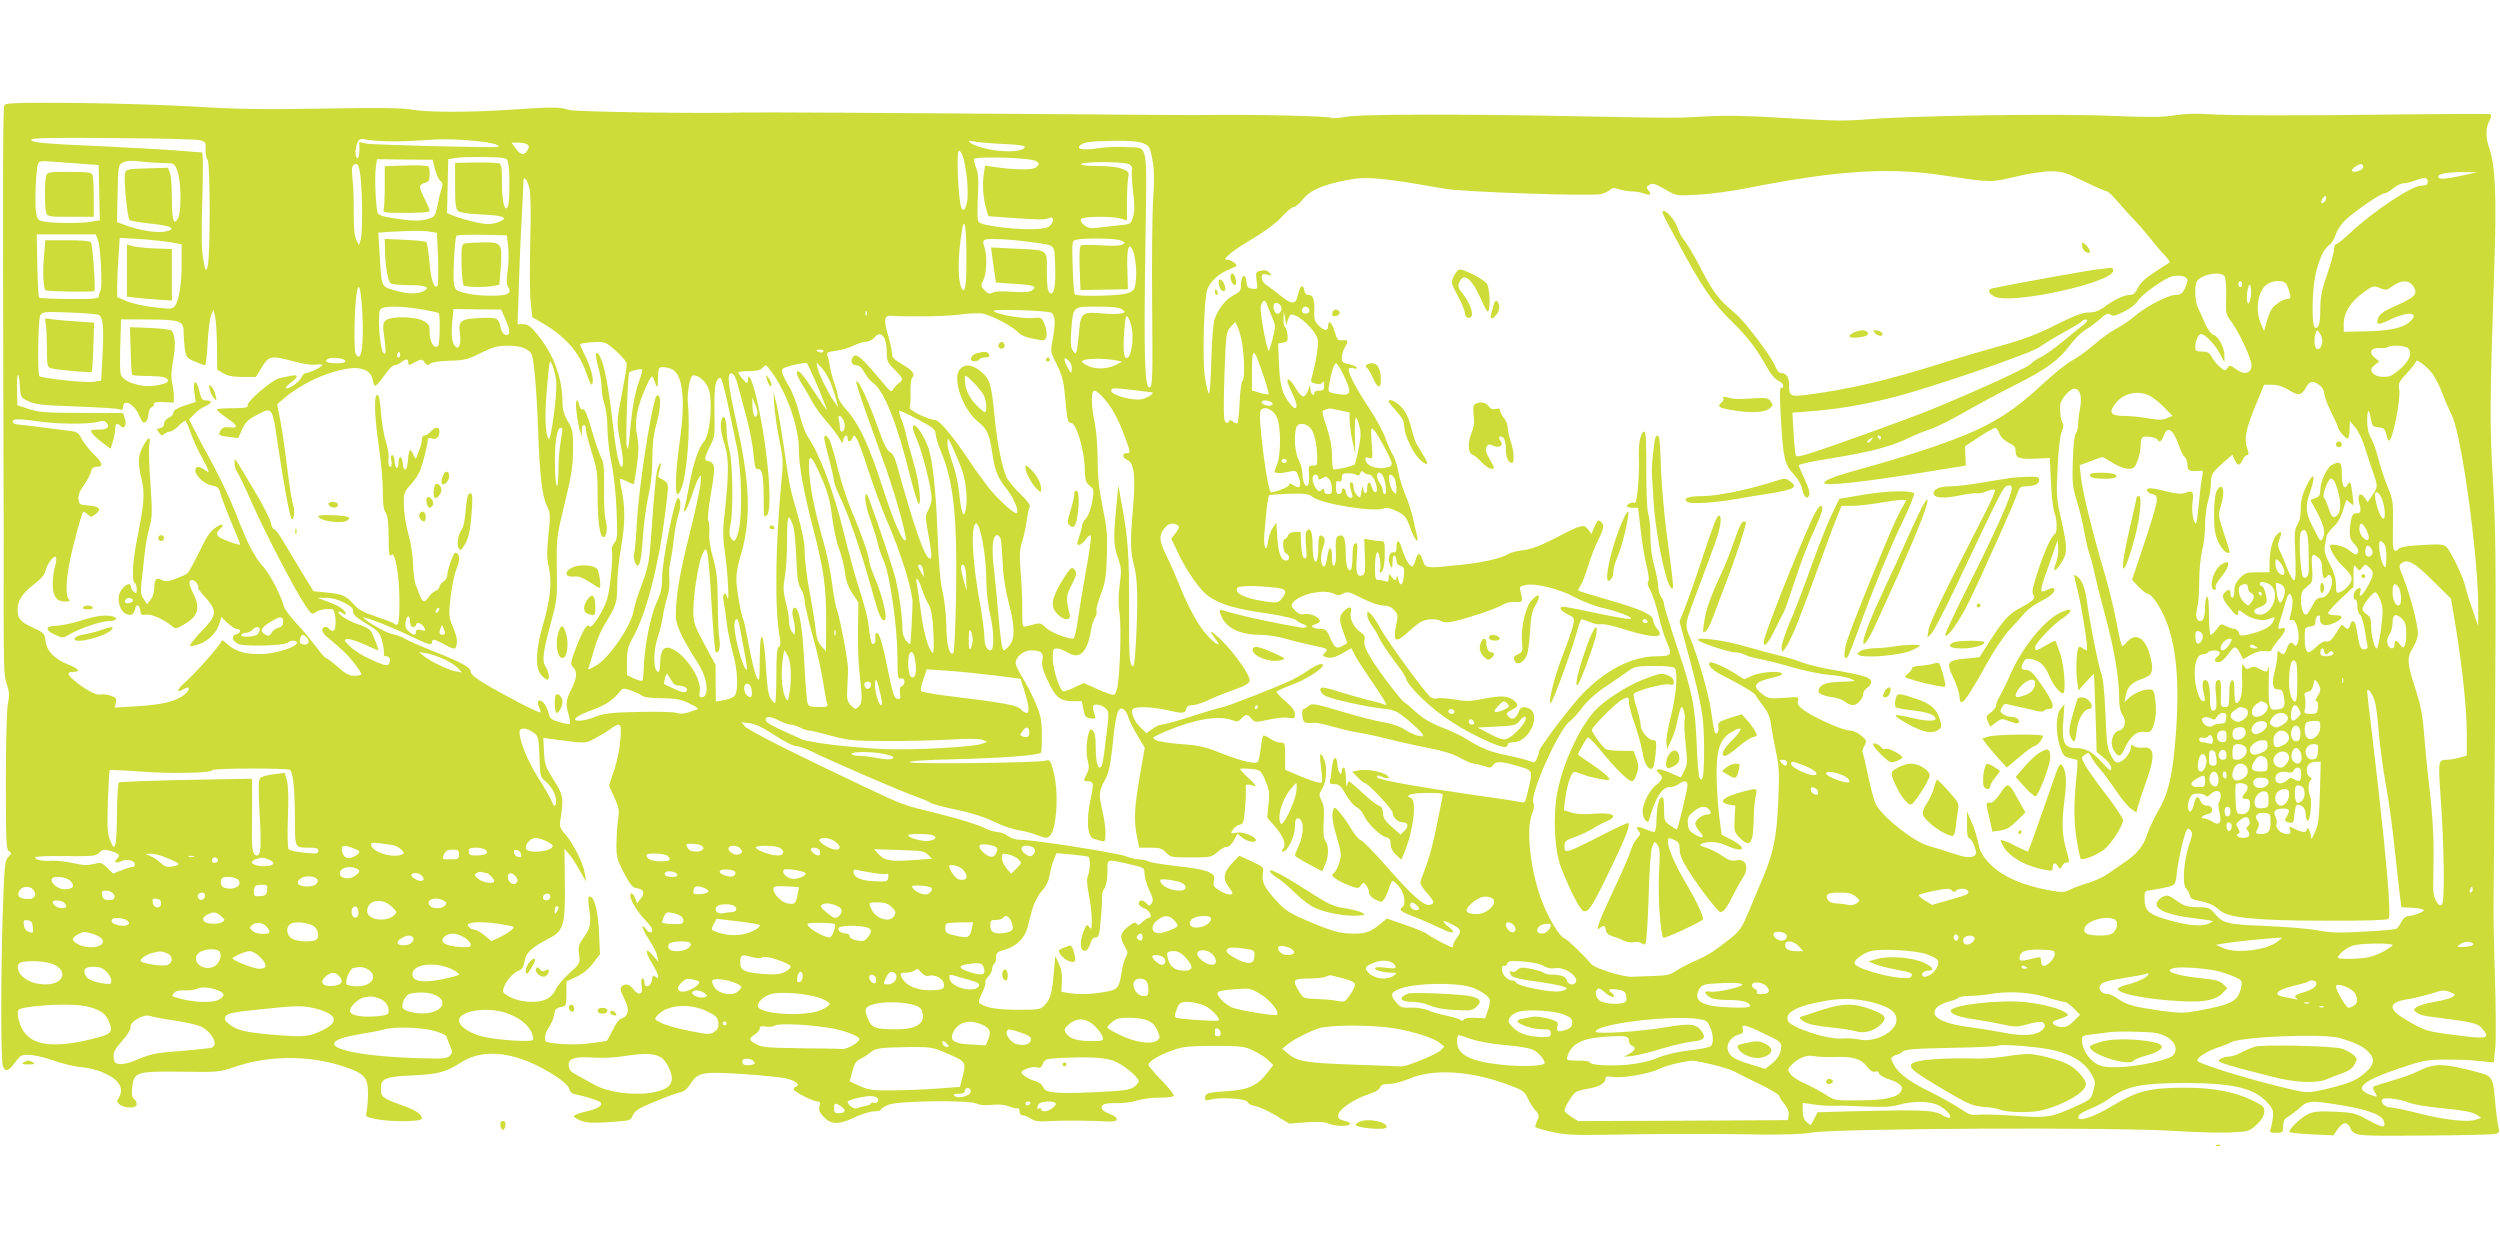 <?xml version="1.0" standalone="no"?>
<!DOCTYPE svg PUBLIC "-//W3C//DTD SVG 20010904//EN"
 "http://www.w3.org/TR/2001/REC-SVG-20010904/DTD/svg10.dtd">
<svg version="1.0" xmlns="http://www.w3.org/2000/svg"
 width="1280pt" height="640pt" viewBox="0 0 1280 640"
 preserveAspectRatio="xMidYMid meet">
<g transform="translate(0,640) scale(0.1,-0.1)"
fill="#cddc39" stroke="none">
<path d="M22 5860 c-7 -16 -8 -392 -5 -1425 1 -363 2 -703 2 -755 -1 -729 -1
-734 16 -783 13 -39 14 -58 5 -104 -6 -32 -10 -203 -10 -399 0 -307 2 -344 16
-352 15 -8 15 -11 -3 -29 -18 -18 -21 -41 -29 -294 -10 -306 -10 -733 0 -773
9 -35 30 -33 57 7 13 17 28 35 34 39 21 15 85 7 169 -22 48 -17 113 -32 144
-34 32 -2 81 -14 113 -29 80 -35 106 -79 77 -128 -11 -17 -10 -22 6 -35 28
-20 86 -19 86 2 0 9 -6 22 -14 28 -11 8 -13 24 -9 59 9 79 21 82 250 80 190
-3 194 -3 282 27 172 57 375 57 546 1 113 -37 130 -56 129 -145 0 -34 -4 -73
-7 -88 -7 -25 -4 -27 44 -37 75 -16 239 -15 239 2 0 23 -32 44 -110 71 -91 33
-100 40 -100 81 0 53 20 62 163 69 135 7 168 16 247 66 123 79 295 53 487 -71
37 -24 63 -49 67 -63 4 -16 15 -26 33 -29 62 -13 127 -35 130 -44 6 -17 -20
-31 -81 -45 -31 -7 -57 -17 -58 -23 0 -5 17 -16 39 -24 29 -10 64 -12 145 -6
104 7 107 7 118 35 10 23 30 36 111 69 54 23 113 44 130 48 21 4 38 18 54 43
38 60 58 64 267 51 101 -7 202 -17 225 -23 49 -12 72 -32 48 -42 -9 -3 -13
-10 -10 -16 9 -14 101 -60 121 -60 12 0 15 -6 10 -25 -5 -20 0 -32 23 -55 38
-39 77 -39 159 0 35 17 79 30 98 30 19 0 34 4 34 9 0 5 18 16 40 25 50 20 415
25 451 5 14 -7 43 -9 77 -6 37 4 67 1 90 -8 19 -8 38 -12 43 -9 5 3 9 -4 9
-15 0 -12 7 -21 15 -21 9 0 28 -8 42 -17 21 -14 42 -17 97 -13 71 4 212 3 295
-2 60 -4 66 18 12 39 -41 16 -52 35 -29 49 6 4 38 7 69 6 32 -1 76 5 99 13 24
8 76 15 116 15 50 0 74 4 74 12 0 6 -29 42 -65 79 -36 37 -65 72 -65 77 0 17
52 49 120 73 57 21 84 23 215 24 136 0 155 -2 200 -23 28 -13 62 -35 77 -49
l27 -26 -22 -29 c-58 -77 -99 -97 -217 -105 -95 -6 -110 -11 -110 -32 0 -17 4
-18 32 -10 49 13 182 4 186 -14 2 -8 19 -17 39 -20 19 -4 67 -25 105 -48 l69
-42 87 7 c61 4 94 2 112 -6 29 -15 109 -17 112 -3 2 5 -12 13 -30 17 -27 7
-33 13 -30 31 4 28 82 81 154 104 33 10 56 24 60 35 4 13 15 18 45 18 22 0 68
12 102 26 125 54 314 42 507 -29 78 -29 86 -35 103 -72 11 -22 28 -50 40 -62
17 -19 19 -27 9 -48 -7 -14 -12 -30 -12 -34 0 -4 37 -16 83 -26 68 -15 116
-18 277 -15 107 2 256 4 330 4 74 0 167 0 205 0 39 0 156 -1 260 -3 116 -1
217 2 260 10 130 22 1562 29 1870 8 99 -6 223 -10 275 -7 92 4 96 5 133 39 25
23 38 45 40 64 2 28 -3 33 -63 62 -89 43 -199 64 -340 64 -182 0 -247 -16
-373 -92 -94 -57 -177 -85 -177 -60 0 13 21 28 70 47 25 10 69 34 98 55 84 59
161 74 387 74 248 -1 353 -28 420 -107 23 -27 26 -39 22 -73 -3 -22 -8 -48
-12 -57 -6 -15 -1 -18 29 -18 34 0 36 2 36 35 0 25 6 37 23 46 12 7 39 27 60
45 44 41 58 41 221 14 135 -23 201 -48 211 -80 12 -37 -4 -36 -78 4 -67 37
-78 40 -172 44 -81 4 -109 1 -137 -12 -39 -19 -105 -82 -95 -92 3 -4 55 -9
115 -12 l109 -5 22 32 c26 35 46 40 61 12 25 -49 16 -48 383 -45 191 1 356 5
367 9 15 5 19 12 14 23 -3 10 -11 60 -16 112 -17 173 -5 158 -138 192 -132 34
-181 33 -258 -6 -27 -14 -88 -36 -136 -49 -48 -14 -90 -28 -94 -31 -3 -4 -1
-16 6 -26 18 -29 16 -30 -28 -13 -79 31 -33 70 158 134 118 40 134 43 237 44
61 0 140 -3 177 -8 l66 -7 8 77 c4 43 3 204 -2 358 -5 154 -8 325 -7 380 1 55
4 501 8 990 5 763 3 930 -11 1170 -17 292 -17 384 7 1105 12 358 5 512 -26
601 -19 53 -19 102 0 139 9 16 11 31 6 35 -5 3 -218 2 -473 -1 -524 -7 -864
-6 -986 2 -49 4 -114 1 -162 -7 -63 -10 -131 -10 -325 -2 -275 12 -1020 1
-1245 -18 -113 -9 -182 -8 -410 6 -203 13 -312 15 -415 9 -150 -9 -165 -9
-620 0 -624 13 -1157 12 -1223 -2 -34 -7 -68 -9 -75 -5 -14 9 -425 18 -667 14
-36 -1 -398 2 -805 5 -768 6 -1467 10 -1545 8 -219 -6 -851 3 -885 13 -52 16
-85 16 -290 2 -222 -15 -433 -15 -519 0 -50 9 -176 10 -455 5 -306 -5 -441 -3
-651 10 -146 9 -424 17 -619 19 -307 2 -354 0 -359 -13z m1003 -178 c27 -8 30
-12 28 -47 -2 -21 3 -45 10 -53 14 -18 14 -498 0 -547 -9 -28 -10 -27 -22 34
-9 47 -11 127 -5 307 4 161 4 244 -3 244 -6 0 -66 4 -134 10 -68 5 -227 14
-354 20 -321 14 -385 20 -385 34 0 10 94 12 418 9 229 -1 431 -6 447 -11z
m990 -6 c50 0 133 4 186 8 127 12 381 -15 349 -36 -10 -6 -646 10 -677 17
l-33 8 0 -42 c0 -22 -4 -41 -10 -41 -13 0 -13 56 1 82 10 18 16 19 52 12 23
-4 83 -8 132 -8z m3118 -13 c80 -3 117 -9 114 -16 -9 -29 -137 -29 -229 0 -53
16 -80 41 -32 29 16 -4 82 -10 147 -13z m721 3 c31 -13 34 -19 46 -82 10 -50
11 -103 4 -208 -5 -78 -7 -324 -5 -547 3 -359 2 -407 -12 -412 -26 -10 -31
142 -23 699 8 586 20 522 -99 531 -38 3 -103 0 -143 -6 -76 -12 -116 -5 -90
16 19 16 51 20 176 22 76 1 123 -3 146 -13z m-3155 -5 c10 -7 11 -13 2 -30
-16 -29 -36 -26 -61 9 l-21 30 33 0 c18 0 39 -4 47 -9z m2233 -67 c20 -76 29
-192 18 -234 -10 -36 -14 -41 -25 -29 -18 20 -31 303 -14 297 7 -2 16 -18 21
-34z m-2331 -25 c10 -33 9 -200 0 -224 -16 -39 -31 20 -31 119 0 81 -2 95 -17
100 -10 3 -64 5 -120 4 l-103 -2 0 -117 c0 -94 3 -119 16 -130 9 -7 51 -14
102 -16 101 -5 132 -10 132 -23 0 -5 -18 -14 -39 -21 -32 -9 -53 -9 -109 4
-39 9 -87 23 -107 31 l-36 15 3 138 3 138 35 6 c19 4 87 6 150 5 112 -3 115
-3 121 -27z m2666 15 c50 -6 64 -21 37 -41 -19 -15 -110 -13 -220 3 l-41 6 -7
-52 c-7 -54 -1 -122 15 -176 l10 -31 112 -8 c146 -11 178 -11 200 -1 27 13 22
-30 -5 -46 -29 -16 -158 -15 -270 2 -71 11 -87 17 -91 32 -3 11 -3 68 0 126 4
82 2 115 -9 142 -8 19 -13 40 -11 46 4 11 184 10 280 -2z m-3040 -51 c7 -26
19 -53 28 -59 11 -9 13 -18 6 -40 -6 -16 -15 -55 -21 -86 -10 -50 -15 -58 -42
-67 -40 -14 -85 -14 -180 1 -53 8 -79 16 -84 27 -10 26 -17 185 -10 232 l6 44
143 -2 142 -1 12 -49z m-1817 29 l95 -7 3 -142 3 -141 -43 -7 c-52 -9 -185 -9
-238 0 -37 6 -39 9 -46 52 -7 50 0 218 11 244 5 14 17 16 63 12 31 -2 100 -7
152 -11z m429 3 c54 0 54 -1 69 -40 20 -53 22 -211 3 -244 -22 -38 -31 -8 -31
106 0 56 -4 113 -10 128 l-10 26 -107 -3 c-103 -3 -107 -4 -113 -27 -7 -29 12
-227 23 -237 4 -5 54 -13 109 -19 108 -11 138 -28 71 -41 -41 -8 -132 7 -201
33 l-43 16 3 146 c3 144 3 146 28 159 18 9 43 11 90 5 36 -4 89 -7 119 -8z
m4942 -6 c12 -6 18 -17 15 -26 -3 -8 -1 -58 5 -110 9 -71 9 -105 0 -133 -11
-38 -12 -38 -74 -44 -34 -4 -83 -9 -108 -12 -35 -4 -50 -1 -69 14 -13 11 -20
24 -16 30 9 15 156 16 204 3 l32 -10 0 93 c0 52 3 108 6 125 6 28 4 32 -29 46
-23 10 -69 15 -127 15 -58 0 -89 4 -85 10 8 14 221 13 246 -1z m-3935 -66 c10
-96 11 -282 1 -318 l-9 -30 -13 25 c-10 17 -14 61 -14 141 1 64 -2 141 -6 172
-7 58 -3 77 20 77 9 0 16 -21 21 -67z m10254 52 c0 -15 -46 -32 -57 -21 -8 7
27 35 45 36 6 0 12 -7 12 -15z m-2165 -41 c268 -40 254 -39 383 -9 65 16 146
28 182 28 58 0 77 -6 171 -52 58 -28 111 -51 117 -51 6 0 32 -26 59 -57 26
-31 64 -73 84 -92 19 -20 52 -58 74 -86 21 -27 54 -67 74 -87 19 -21 33 -39
30 -41 -2 -2 -36 -24 -75 -49 -49 -32 -76 -56 -88 -82 -13 -27 -23 -36 -42
-36 -28 0 -83 -26 -133 -64 -25 -18 -47 -26 -77 -26 -32 0 -73 -16 -171 -65
-96 -48 -166 -74 -278 -105 -82 -23 -226 -65 -320 -95 -259 -81 -461 -129
-664 -155 -95 -13 -101 -10 -101 50 0 39 -14 60 -41 60 -10 0 -21 13 -28 31
-17 48 -157 234 -208 276 -83 69 -108 101 -172 223 -34 66 -74 134 -88 150
-13 16 -29 45 -34 64 -9 32 -53 86 -70 86 -15 0 -12 -6 67 -152 129 -240 180
-315 280 -413 86 -85 126 -137 188 -248 15 -26 38 -52 52 -57 13 -5 24 -17 24
-25 0 -9 -5 -13 -10 -10 -7 4 -8 -29 -5 -97 14 -270 19 -295 75 -353 16 -17
33 -48 37 -69 9 -43 27 -57 37 -30 4 10 -6 43 -24 80 -16 34 -30 67 -30 72 0
5 73 21 163 35 203 33 302 59 392 101 39 19 93 41 122 50 28 9 105 48 170 85
66 38 183 101 261 140 162 82 224 128 281 205 22 29 57 64 78 77 21 12 55 38
76 56 31 28 41 32 53 22 12 -10 25 -6 70 16 30 15 60 38 67 51 18 34 142 122
182 130 41 7 75 -2 75 -22 0 -8 -7 -28 -15 -44 -12 -23 -22 -30 -46 -30 -39 0
-155 -61 -211 -110 -24 -20 -65 -49 -93 -63 -27 -14 -79 -51 -114 -82 -35 -31
-85 -67 -111 -80 -27 -14 -99 -72 -162 -131 -127 -119 -238 -191 -391 -253
-116 -48 -326 -116 -508 -166 -147 -40 -209 -63 -209 -78 0 -17 193 4 500 53
74 12 155 25 180 29 l45 7 -2 49 -2 50 72 48 c40 26 78 47 83 47 5 0 15 -13
21 -30 7 -18 25 -36 47 -47 29 -13 36 -22 36 -45 0 -34 20 -40 110 -36 l65 3
6 -125 c3 -69 11 -138 17 -153 15 -35 16 -104 2 -112 -18 -11 -57 -97 -89
-199 -25 -77 -29 -101 -20 -112 14 -17 -1 -31 -72 -69 -53 -28 -81 -59 -153
-170 l-51 -80 -69 -7 c-97 -9 -103 -18 -65 -98 17 -36 31 -80 32 -98 2 -61 30
-26 138 168 34 63 86 140 113 170 28 30 65 71 81 90 17 20 56 48 87 63 51 25
77 52 63 65 -3 3 -17 0 -31 -7 -46 -21 -47 -23 23 174 l28 80 3 -42 c2 -22 -4
-57 -12 -77 -20 -48 -2 -46 29 4 31 50 31 73 -1 218 -25 109 -26 127 -19 267
4 91 12 163 21 184 9 21 11 38 5 45 -9 11 -15 54 -13 93 3 29 49 83 73 83 29
0 40 -40 29 -101 -6 -29 -10 -66 -10 -83 0 -18 -5 -37 -11 -43 -7 -7 -14 -63
-16 -140 -4 -116 -2 -136 22 -213 14 -47 30 -114 36 -150 6 -36 17 -85 25
-110 9 -25 22 -74 29 -110 8 -36 32 -132 54 -214 45 -164 71 -319 71 -418 0
-41 5 -71 16 -86 23 -33 15 -75 -16 -82 -35 -8 -50 -68 -26 -104 22 -35 34
-33 54 11 28 62 62 91 99 86 23 -4 34 0 41 14 18 32 25 91 17 148 -6 49 -9 55
-30 55 -33 0 -76 -18 -104 -43 l-24 -22 7 35 c8 43 30 65 80 83 55 19 63 35
49 102 -23 106 -75 143 -123 88 -22 -25 -24 -26 -30 -8 -4 11 -17 70 -28 131
-12 61 -38 165 -57 230 -58 193 -112 415 -120 486 l-7 66 56 21 c31 12 59 21
61 21 2 0 26 -13 52 -30 27 -17 61 -30 79 -30 28 0 34 5 48 40 9 22 16 58 16
79 0 23 5 41 13 44 17 6 66 -3 73 -14 10 -17 22 -9 33 21 17 52 49 31 76 -49
9 -27 23 -55 31 -61 7 -7 14 -25 14 -41 0 -30 12 -35 64 -29 15 1 17 -3 12
-25 -4 -14 -11 -74 -17 -132 -5 -59 -12 -109 -14 -111 -12 -12 -26 58 -20 100
8 60 3 69 -33 56 -22 -9 -44 -7 -95 5 -36 10 -76 17 -87 17 -29 0 -20 -23 11
-30 20 -5 24 -11 21 -40 -2 -19 -31 -117 -65 -217 l-61 -182 34 -36 c19 -19
40 -35 46 -35 18 0 59 -57 87 -121 59 -133 78 -326 57 -601 -15 -205 -37 -299
-89 -388 -21 -36 -46 -89 -56 -118 -20 -64 -53 -104 -120 -149 -27 -19 -65
-45 -84 -58 -19 -14 -63 -34 -97 -45 -35 -10 -78 -26 -95 -35 -27 -14 -40 -15
-98 -5 -155 28 -262 77 -328 153 -18 21 -35 50 -38 65 -12 56 -26 103 -45 144
l-19 43 0 -66 c-1 -49 3 -68 13 -72 8 -3 19 -22 26 -42 10 -31 10 -39 -1 -46
-22 -14 -43 -11 -121 15 -40 13 -91 29 -113 35 -75 20 -237 148 -271 213 -8
16 -26 81 -39 145 -13 63 -26 118 -29 121 -3 2 1 17 9 32 14 27 13 30 -16 54
-17 15 -43 26 -60 26 -34 0 -188 69 -236 106 -26 20 -32 30 -27 46 6 20 4 21
-72 15 -73 -5 -81 -4 -111 19 -55 42 -41 64 56 85 28 6 49 15 45 20 -9 16
-107 9 -151 -10 l-42 -19 -47 29 c-52 34 -122 64 -130 57 -14 -15 16 -43 80
-74 80 -40 156 -86 156 -95 0 -3 16 -26 35 -50 23 -29 37 -59 41 -89 3 -25 15
-88 25 -140 18 -82 20 -116 14 -255 -8 -187 -23 -265 -77 -395 -22 -52 -57
-135 -77 -183 -31 -74 -44 -94 -86 -128 -80 -64 -126 -94 -185 -118 -30 -13
-73 -35 -94 -49 -34 -23 -51 -27 -120 -29 -45 -1 -92 -3 -106 -4 -43 -4 -193
42 -213 65 -45 53 -122 126 -136 131 -24 7 -81 100 -114 185 -61 155 -86 376
-52 456 9 23 12 42 6 52 -22 39 132 384 188 420 12 9 41 40 63 70 26 34 69 73
121 108 45 30 97 66 116 80 30 22 44 24 132 24 66 0 100 -4 105 -12 15 -25 6
-136 -20 -241 -15 -59 -26 -122 -24 -140 l4 -32 21 45 c12 25 27 73 33 108 7
34 16 62 20 62 10 0 22 -59 15 -71 -3 -5 -1 -56 5 -113 10 -93 10 -109 -5
-140 -10 -20 -18 -36 -20 -36 -1 0 -28 11 -58 25 -54 23 -83 21 -52 -5 22 -18
18 -34 -14 -58 -35 -25 -71 -97 -71 -139 0 -33 27 -66 33 -42 31 112 66 169
105 169 15 0 36 7 46 15 28 21 46 19 46 -6 0 -17 -48 -220 -54 -226 -1 -1 -16
8 -34 20 -30 21 -32 26 -32 85 0 46 -3 63 -12 60 -16 -6 -25 -47 -27 -120 0
-33 -6 -58 -11 -58 -6 0 -27 7 -47 15 -40 17 -52 13 -33 -10 11 -13 9 -19 -9
-39 -12 -13 -26 -41 -32 -62 -6 -21 -44 -109 -84 -194 -75 -157 -101 -227 -74
-202 19 18 27 15 31 -10 2 -15 13 -25 33 -31 17 -5 43 -15 58 -23 16 -8 40
-11 53 -8 13 3 31 1 38 -5 11 -9 16 -9 22 1 4 7 11 114 15 238 4 138 11 237
18 255 12 29 13 29 27 10 13 -16 14 -43 8 -150 -6 -117 7 -302 22 -326 4 -8
204 85 204 95 0 20 -40 104 -82 174 -58 96 -97 185 -98 220 0 26 1 26 35 10
20 -9 25 -18 25 -48 0 -26 13 -57 47 -111 51 -81 150 -209 161 -209 17 1 32
19 62 80 18 36 41 77 51 92 37 51 20 104 -29 93 -25 -5 -40 0 -74 23 -24 16
-61 35 -83 42 -34 11 -37 14 -20 21 35 13 82 10 126 -11 89 -40 108 -13 23 31
l-49 25 -12 90 c-6 49 -13 141 -14 205 -2 136 16 194 73 229 64 39 66 18 3
-43 -44 -44 -58 -77 -32 -77 7 0 37 20 66 45 29 25 63 48 77 51 22 6 23 7 9
33 -8 14 -26 39 -41 55 l-26 29 -61 -19 c-57 -19 -62 -22 -59 -46 2 -14 -1
-29 -7 -32 -12 -8 -14 4 -31 119 -13 88 -67 274 -106 368 -30 71 -32 61 48
272 33 88 71 191 84 228 25 71 31 127 15 127 -11 0 -30 -49 -96 -250 -26 -80
-61 -178 -77 -219 l-29 -73 45 -167 c71 -267 80 -319 81 -483 0 -139 -6 -178
-24 -150 -4 7 -11 84 -14 172 -8 197 -22 267 -103 506 -35 105 -64 200 -64
210 0 10 -7 28 -15 38 -8 11 -15 35 -15 53 0 18 -9 66 -20 105 -13 46 -20 103
-20 155 0 45 -5 94 -11 110 -6 17 -10 107 -10 226 1 129 -2 197 -9 197 -20 0
-32 -56 -29 -140 3 -97 -10 -232 -21 -225 -11 7 -40 -5 -40 -16 0 -5 13 -9 29
-9 l28 0 13 -112 c7 -62 20 -144 30 -183 11 -44 15 -74 9 -81 -6 -8 -3 -24 10
-45 11 -19 29 -74 41 -123 11 -49 30 -110 40 -134 34 -76 30 -82 -47 -82 -127
-1 -259 -68 -380 -192 -61 -63 -223 -277 -223 -295 0 -7 -5 -23 -11 -37 -10
-21 -15 -23 -31 -15 -11 6 -62 19 -114 30 -92 18 -140 37 -219 87 -22 14 -77
40 -123 58 -57 22 -98 47 -131 77 -26 24 -51 46 -57 48 -16 7 -123 146 -170
221 -32 53 -42 77 -38 97 5 22 0 31 -20 44 -34 23 -58 71 -50 102 8 31 -8 33
-36 5 -25 -25 -25 -46 0 -112 11 -28 19 -52 17 -52 -1 -1 -12 -7 -25 -14 -29
-16 -40 -9 -62 44 -16 37 -24 44 -47 44 -43 0 -61 16 -28 24 14 4 25 12 22 19
-6 20 -50 38 -78 33 -19 -4 -33 2 -49 19 -20 21 -21 27 -9 41 37 44 161 70
211 43 15 -8 27 -8 45 2 22 12 32 9 96 -24 44 -22 86 -37 108 -37 24 0 42 -7
57 -23 20 -22 21 -27 10 -80 -17 -81 -3 -91 54 -40 23 22 54 47 68 56 28 19
82 22 111 6 15 -8 35 -7 72 2 77 18 216 66 244 84 14 10 40 15 61 13 39 -3 41
1 27 54 -6 24 -4 27 27 33 52 10 172 -20 252 -63 40 -22 106 -47 147 -56 85
-19 168 -54 132 -55 -12 -1 -84 12 -160 28 -76 16 -150 31 -165 33 -41 7 -35
-16 8 -37 34 -16 36 -19 29 -53 -4 -21 -27 -89 -52 -152 -43 -110 -79 -250
-63 -250 8 0 103 256 130 352 11 39 22 73 25 76 2 3 22 -3 44 -12 21 -10 47
-15 58 -12 10 3 60 -7 112 -24 158 -50 221 -49 175 1 -9 11 -18 29 -19 41 -2
31 -60 58 -235 108 -80 23 -147 44 -149 46 -2 2 3 14 12 27 8 13 26 57 38 98
12 41 35 100 50 131 33 65 35 81 14 98 -13 10 -17 6 -31 -26 l-16 -38 -17 23
c-22 29 -31 27 -171 -46 -75 -38 -121 -55 -160 -60 -30 -3 -64 -11 -76 -19
-37 -23 -126 -43 -244 -56 -182 -19 -181 -19 -195 22 -15 44 -26 44 -37 3 -5
-18 -13 -33 -18 -33 -14 0 -36 39 -51 88 -14 49 -29 55 -29 12 0 -24 -4 -30
-17 -28 -21 4 -30 -41 -14 -69 8 -15 10 -11 11 20 0 23 4 36 10 32 6 -3 10
-15 10 -27 0 -12 8 -22 20 -25 18 -5 21 -12 18 -49 -4 -52 -20 -62 -29 -19 -4
17 -7 22 -8 13 0 -10 -4 -18 -7 -18 -4 0 -13 8 -20 18 -12 16 -13 15 -14 -7 0
-17 -4 -22 -16 -17 -9 3 -24 6 -35 6 -17 0 -19 8 -19 63 0 80 16 108 25 44 4
-25 4 -50 0 -56 -3 -6 -2 -11 3 -11 14 0 22 37 22 103 0 53 -1 57 -24 57 -13
0 -36 3 -52 6 l-29 6 3 -91 c3 -78 1 -92 -13 -97 -27 -11 -35 16 -28 95 5 61
4 73 -8 69 -10 -4 -14 -22 -14 -65 0 -34 -4 -65 -8 -69 -15 -16 -27 21 -27 86
0 72 -10 96 -34 87 -17 -7 -19 -20 -16 -98 1 -26 -3 -50 -9 -54 -7 -4 -11 9
-11 39 0 62 -16 66 -24 6 -4 -28 -11 -50 -16 -50 -18 0 -22 50 -7 94 11 32 12
47 4 55 -21 21 -27 10 -27 -53 0 -66 -13 -94 -24 -53 -3 12 -6 48 -6 79 0 57
-14 83 -31 57 -5 -8 -6 -43 -2 -78 5 -52 3 -63 -8 -59 -10 3 -15 25 -17 70
l-3 65 -30 -1 c-18 -1 -31 -7 -35 -18 -3 -10 -10 -18 -15 -18 -16 0 -10 -67 6
-74 19 -7 20 -36 1 -36 -27 0 -40 33 -46 114 l-5 81 -18 -27 c-11 -15 -21 -45
-24 -67 -10 -71 -26 -34 -19 43 11 130 18 186 25 191 4 2 50 5 103 7 78 2 100
-1 115 -14 42 -38 332 -84 371 -60 8 5 32 0 61 -14 44 -21 50 -29 70 -83 22
-61 46 -94 37 -49 -3 12 -13 55 -21 93 -9 39 -27 94 -40 123 -13 29 -29 81
-35 115 -6 34 -19 73 -28 87 -9 14 -26 52 -38 85 -11 33 -49 102 -83 154 -67
99 -113 189 -105 203 3 5 15 6 26 2 13 -4 18 -2 14 5 -4 5 -22 13 -41 17 -30
5 -35 10 -35 33 1 14 7 37 15 51 20 35 19 41 -11 38 -24 -3 -28 2 -41 45 -14
48 -33 63 -33 27 0 -27 -22 -25 -50 5 -19 20 -23 35 -21 71 3 59 -6 84 -29 84
-12 0 -20 8 -22 23 -5 36 -22 25 -32 -20 -11 -54 -29 -55 -88 -8 -24 19 -55
43 -70 53 -17 10 -28 26 -28 40 0 19 4 22 28 16 25 -6 26 -5 11 10 -11 12 -24
15 -44 10 -26 -6 -27 -9 -21 -51 6 -44 5 -44 -22 -41 -23 2 -28 8 -30 36 -5
46 -27 35 -28 -13 0 -33 -5 -40 -37 -56 -40 -21 -78 -67 -97 -119 -8 -21 -15
-105 -18 -212 -2 -98 -8 -176 -12 -173 -5 3 -14 38 -20 78 -15 83 -6 409 11
454 15 40 54 78 102 99 23 10 44 19 46 21 10 7 -24 33 -43 33 -19 1 -18 3 11
30 17 16 74 54 127 84 56 34 112 76 139 106 25 28 52 50 61 50 8 0 29 18 47
40 36 45 96 72 219 97 103 21 178 15 505 -43 94 -17 740 -39 800 -28 17 4 38
13 47 21 14 12 23 13 49 4 18 -6 47 -11 65 -11 18 0 45 -5 60 -10 32 -13 42
-6 24 16 -12 13 -11 17 1 25 21 13 27 12 87 -22 55 -32 55 -32 166 -26 61 3
179 19 262 36 442 87 709 105 979 65z m2656 -6 c-65 -14 -97 -16 -104 -9 -17
17 31 30 118 30 l80 -1 -94 -20z m-9881 -59 c7 -27 9 -118 5 -272 -3 -128 -3
-268 2 -311 l8 -80 52 -30 c121 -71 190 -151 228 -264 16 -46 24 -60 28 -47 9
22 -8 86 -39 147 -13 26 -24 51 -24 55 0 4 29 9 64 11 64 3 65 3 120 -45 30
-26 55 -56 55 -67 1 -10 -11 -81 -26 -158 -26 -139 -26 -140 -10 -227 19 -97
21 -141 9 -141 -13 0 -30 88 -47 240 -19 167 -41 284 -63 324 -23 44 -28 11
-8 -58 9 -30 16 -74 16 -99 0 -24 7 -64 15 -87 8 -24 15 -77 15 -121 0 -43 9
-125 21 -181 12 -59 23 -164 26 -246 5 -127 4 -144 -12 -162 -10 -12 -15 -28
-12 -40 7 -28 -10 -205 -25 -249 -18 -58 -80 -154 -89 -139 -12 19 -32 -12
-70 -109 -29 -76 -30 -83 -15 -98 23 -23 20 -58 -9 -115 -28 -55 -30 -76 -13
-131 6 -22 9 -42 6 -45 -3 -3 -28 1 -54 9 -42 12 -49 18 -55 46 -4 17 -15 41
-25 52 -22 25 -41 10 -24 -21 6 -12 9 -24 6 -27 -5 -6 -178 83 -288 149 -45
27 -68 47 -68 59 0 22 -51 50 -202 109 -57 23 -117 49 -134 59 -16 10 -47 21
-67 25 -28 5 -121 57 -146 82 -17 16 126 -38 226 -86 112 -53 122 -57 125 -38
3 19 6 18 60 -10 47 -25 58 -28 62 -15 11 26 6 53 -16 105 -20 47 -21 57 -11
152 7 59 20 120 31 145 20 43 16 81 -7 81 -10 0 -41 -89 -41 -117 0 -10 -9
-24 -20 -31 -11 -7 -20 -19 -20 -26 0 -8 -9 -17 -19 -21 -11 -3 -26 -17 -35
-30 -21 -32 -31 -31 -45 3 -6 15 -16 41 -22 57 -7 17 -13 64 -14 105 -1 43
-11 109 -24 155 -12 43 -23 109 -23 146 -2 65 0 68 39 113 32 36 46 64 62 124
12 43 21 86 21 96 0 13 5 16 21 11 23 -8 39 7 39 38 0 23 -23 22 -45 -3 -10
-11 -24 -20 -32 -20 -7 0 -13 -9 -13 -20 0 -10 -4 -29 -9 -42 -5 -13 -12 -32
-16 -43 -6 -18 -8 -17 -20 10 -15 35 -23 23 -27 -40 -4 -48 -22 -53 -26 -7 -4
41 -22 42 -22 1 0 -17 -4 -28 -10 -24 -5 3 -10 19 -10 36 0 16 -5 29 -11 29
-7 0 -9 -11 -5 -30 3 -17 1 -30 -4 -30 -10 0 -14 18 -10 57 0 12 -6 45 -15 75
-10 29 -20 93 -24 142 -4 58 -10 91 -18 94 -20 6 -16 -110 7 -266 11 -74 20
-175 20 -226 0 -66 4 -98 15 -112 10 -14 14 -47 15 -123 0 -88 2 -102 14 -92
20 17 41 -104 41 -241 0 -109 -5 -129 -27 -111 -7 6 -50 22 -95 37 -61 20 -90
36 -111 61 -40 45 -59 54 -139 61 l-68 7 -59 96 c-32 53 -75 124 -95 158 -20
35 -41 63 -47 63 -6 0 -14 15 -17 33 -3 17 -41 93 -86 167 -108 181 -100 170
-100 140 -1 -14 5 -35 13 -46 8 -11 44 -86 79 -166 70 -157 217 -439 271 -519
30 -45 34 -47 52 -34 20 13 53 20 84 16 21 -2 26 -111 5 -111 -7 0 -17 5 -20
10 -10 16 -35 12 -35 -6 0 -8 10 -24 23 -34 83 -69 105 -90 139 -133 21 -27
38 -53 38 -58 0 -5 -16 -9 -35 -9 -27 0 -46 10 -85 45 -28 25 -55 45 -60 45
-5 0 -28 26 -51 58 -24 31 -68 85 -100 119 -31 34 -60 72 -64 85 -17 61 -72
167 -106 205 -46 50 -82 120 -143 278 -26 66 -78 176 -115 245 -38 69 -81 149
-96 179 l-27 53 27 28 c15 16 40 34 56 40 35 15 38 30 5 30 -21 0 -26 7 -36
50 -15 63 -34 55 -25 -10 l7 -48 -59 -19 c-39 -14 -57 -25 -55 -35 1 -8 -9
-20 -23 -26 -14 -7 -25 -20 -25 -31 0 -12 -8 -21 -21 -23 -18 -3 -19 -5 -5
-23 12 -16 17 -18 27 -7 7 6 20 12 29 12 9 0 29 13 45 30 15 16 31 27 35 25 4
-3 15 -28 25 -57 9 -29 34 -85 56 -125 45 -84 47 -90 17 -69 -30 21 -48 20
-48 -3 0 -27 47 -70 86 -77 29 -5 35 -12 44 -45 6 -21 31 -87 55 -145 25 -59
45 -109 45 -111 0 -6 -38 5 -82 24 -41 17 -47 33 -23 53 26 22 16 33 -13 14
-38 -25 -47 -38 -97 -140 -25 -50 -50 -96 -57 -101 -7 -5 -34 -17 -60 -27 -36
-13 -52 -15 -68 -6 -29 15 -40 5 -40 -39 0 -23 -8 -48 -19 -62 l-18 -23 -18
28 c-15 22 -16 38 -10 89 4 34 10 96 15 137 4 41 15 104 25 138 15 57 15 82 5
229 -7 91 -9 181 -5 200 8 44 -8 36 -35 -17 -24 -47 -25 -78 -5 -165 17 -73
14 -117 -25 -315 -22 -113 -26 -205 -10 -215 6 -3 10 -18 10 -32 0 -21 -2 -24
-15 -13 -8 7 -15 19 -15 26 0 31 -45 3 -59 -37 -13 -39 7 -94 39 -104 24 -8
36 0 42 28 5 27 23 21 26 -9 3 -22 7 -25 30 -21 26 5 96 -26 134 -60 16 -14
22 -13 62 11 71 41 83 83 46 156 -11 22 -20 46 -20 55 0 22 27 19 40 -5 6 -11
8 -20 4 -20 -3 0 10 -18 29 -39 73 -81 72 -97 -16 -188 -33 -35 -57 -66 -54
-69 4 -4 27 1 52 10 48 19 89 63 100 109 l8 28 31 -30 c18 -17 40 -31 49 -31
24 0 21 -21 -3 -27 -27 -7 -22 -34 10 -50 30 -15 238 -9 254 7 13 13 46 13 46
-1 0 -20 -94 -52 -165 -57 -84 -5 -143 9 -185 45 l-31 26 -15 -22 c-34 -48
-138 -162 -177 -195 -41 -35 -47 -59 -8 -35 33 21 38 -1 6 -27 -43 -35 -113
-52 -244 -60 l-114 -7 6 25 c6 21 2 26 -26 36 -18 6 -42 9 -54 6 -21 -6 -88
32 -141 79 -29 26 -28 37 3 37 41 0 29 16 -29 39 -70 29 -106 67 -113 120 -5
39 -9 42 -65 68 -64 29 -78 45 -78 93 0 45 27 85 86 130 34 26 53 48 57 67 7
34 42 81 53 71 4 -5 2 -25 -4 -47 -7 -21 -12 -62 -12 -91 0 -63 19 -90 64 -90
23 0 27 3 18 12 -16 16 -15 90 4 188 15 79 61 250 70 259 2 2 12 -3 23 -13 17
-16 20 -15 42 3 31 25 18 39 -41 43 -41 3 -45 5 -48 32 -3 19 6 42 27 71 16
23 33 54 36 68 5 20 13 27 31 27 35 0 30 21 -17 65 -22 22 -49 57 -60 77 -16
32 -24 37 -61 42 -24 2 -81 10 -128 16 -47 7 -103 13 -125 15 -26 1 -40 7 -40
16 0 16 27 16 135 1 95 -14 254 -15 300 -2 29 8 37 7 47 -7 17 -22 1 -33 -50
-33 -33 0 -36 -2 -26 -17 6 -10 30 -32 53 -49 l42 -32 12 39 c7 21 12 50 12
64 0 27 9 32 28 13 19 -19 32 8 21 41 l-9 26 -213 1 c-183 0 -220 3 -270 20
l-58 19 -2 82 c-2 90 10 101 15 13 3 -53 4 -56 43 -74 33 -17 72 -21 240 -27
110 -4 210 -10 223 -14 16 -6 22 -3 22 8 0 48 55 22 82 -39 16 -37 22 -43 34
-33 8 6 14 24 14 39 0 16 7 30 15 34 8 3 14 11 13 17 -2 9 13 12 50 10 l52 -2
0 33 c0 18 -4 50 -9 70 -6 25 -4 62 5 110 15 76 11 140 -9 156 -7 5 -57 11
-112 13 l-100 4 4 -120 c1 -66 5 -122 8 -125 2 -2 39 -5 82 -5 76 -1 101 -7
101 -25 0 -16 -82 -32 -128 -25 -67 10 -109 33 -115 64 -3 14 -3 82 -1 151 l4
125 138 -1 c163 0 182 -7 182 -63 0 -21 3 -60 6 -86 7 -44 10 -48 51 -66 25
-10 48 -19 52 -19 5 0 11 51 14 113 3 62 11 126 18 143 l12 29 8 -35 c5 -19 9
-88 10 -153 l1 -119 31 -19 c23 -14 51 -19 100 -19 l67 0 31 50 c36 59 48 61
165 29 45 -12 91 -19 111 -16 18 3 33 2 33 -2 0 -9 -65 -41 -84 -41 -7 0 -18
-11 -24 -25 -11 -23 -69 -62 -79 -52 -2 3 9 15 26 28 39 29 40 43 1 35 -16 -3
-43 -9 -59 -12 -37 -8 -167 -119 -163 -139 2 -12 -12 -15 -78 -15 -44 0 -80
-3 -80 -7 0 -5 23 -23 50 -42 58 -39 63 -55 16 -49 -25 3 -37 -1 -46 -15 -15
-25 -10 -28 44 -34 l46 -6 20 45 c16 36 30 50 71 71 86 45 82 52 113 -160 30
-200 60 -360 69 -370 12 -11 18 44 8 70 -6 16 -20 103 -31 195 -11 92 -27 202
-36 245 l-15 77 32 28 c86 73 205 131 314 152 78 16 132 -4 142 -50 3 -17 9
-33 13 -35 4 -3 25 20 46 50 20 30 44 55 53 55 9 0 25 7 35 15 25 19 36 19 36
-1 0 -9 3 -14 8 -12 4 2 19 10 35 18 25 12 29 11 41 -5 11 -16 17 -17 29 -7 9
8 49 14 99 15 75 2 92 6 160 40 64 31 86 37 139 37 45 0 73 -6 95 -19 30 -19
31 -22 42 -127 6 -60 14 -188 17 -284 8 -232 21 -343 45 -390 18 -36 19 -46 8
-150 -9 -88 -8 -122 2 -165 17 -72 8 -165 -30 -294 -38 -131 -41 -223 -8 -258
12 -13 25 -23 30 -23 14 0 9 39 -8 65 -20 31 -15 74 29 235 29 109 31 124 28
272 -2 155 -1 160 40 330 35 141 42 191 43 273 1 92 -1 104 -26 147 -20 34
-28 60 -28 95 0 124 -42 241 -125 346 -37 46 -51 57 -75 57 l-30 0 6 183 c3
100 9 260 15 355 5 95 9 182 9 193 0 32 18 12 30 -32z m9720 31 c0 -16 -7 -20
-30 -20 -52 0 -247 -130 -372 -247 -31 -29 -61 -53 -67 -53 -6 0 -11 -12 -11
-28 0 -15 -16 -72 -35 -127 -28 -79 -35 -116 -35 -175 0 -77 -9 -108 -29 -96
-14 9 -14 159 0 245 13 81 44 156 73 175 12 7 27 31 34 53 6 21 28 55 49 75
48 46 182 138 201 138 8 0 27 11 44 25 16 14 39 25 51 26 12 0 38 6 57 13 52
20 70 19 70 -4z m-523 -95 c-4 -8 -11 -15 -17 -15 -7 0 -7 6 0 21 13 23 26 19
17 -6z m-6959 -281 c1 -142 -5 -191 -19 -177 -26 26 -28 161 -3 308 12 71 22
9 22 -131z m-2747 120 l36 -6 6 -132 c2 -72 1 -135 -3 -139 -17 -19 -34 30
-41 120 -5 53 -12 100 -16 104 -4 3 -54 9 -110 11 l-103 5 1 -51 c1 -88 15
-167 30 -177 8 -5 51 -9 96 -9 85 0 109 -11 71 -31 -30 -16 -83 -15 -150 5
-66 19 -65 16 -74 178 l-7 117 59 4 c111 6 169 7 205 1z m-1700 -41 c14 -35
24 -235 14 -260 -5 -10 -9 -24 -9 -31 -1 -11 -31 -14 -151 -13 -82 1 -152 4
-155 7 -3 3 -7 77 -9 165 l-3 159 151 0 151 0 11 -27z m2101 -38 c4 -33 2 -88
-3 -122 -7 -47 -6 -68 3 -83 10 -15 10 -22 0 -32 -17 -17 -152 -16 -219 1 -48
12 -53 16 -59 48 -6 34 4 231 13 246 2 4 62 6 131 5 l127 -3 7 -60z m-1724 24
l52 -10 0 -99 c0 -106 -13 -186 -34 -216 -13 -17 -21 -17 -109 -7 -53 6 -116
21 -141 32 l-46 20 0 59 c0 32 3 101 7 152 l6 92 106 -6 c58 -4 130 -12 159
-17z m4412 0 c117 -17 107 -7 112 -111 5 -109 -5 -166 -28 -147 -10 8 -14 36
-14 109 0 117 11 109 -166 117 l-120 6 12 -89 c7 -49 13 -89 13 -90 1 -1 41
-4 91 -7 102 -6 122 -13 95 -33 -14 -10 -40 -12 -100 -8 -52 4 -89 3 -102 -4
-17 -9 -24 -7 -42 12 -20 21 -20 25 -6 52 17 33 20 130 5 170 -8 21 -8 30 2
36 14 9 140 3 248 -13z m447 10 c26 -10 27 -11 9 -21 -12 -7 -52 -8 -110 -4
-50 3 -96 3 -102 -1 -6 -5 -9 -48 -6 -118 l4 -110 122 2 121 2 -3 105 c-3 102
6 137 26 99 15 -29 24 -117 17 -166 -6 -42 -11 -47 -44 -59 -41 -13 -255 -18
-268 -5 -4 5 -9 69 -11 142 -4 133 -3 133 20 138 48 9 198 7 225 -4z m5652
-183 c7 -8 10 -47 9 -104 -3 -80 -1 -93 19 -119 45 -57 114 -205 111 -237 -4
-40 -39 -47 -81 -15 -28 20 -31 21 -43 5 -11 -16 -14 -16 -39 6 -15 13 -33 35
-41 51 -12 21 -21 27 -49 27 -31 0 -35 3 -35 26 0 29 16 64 30 64 19 0 72 -55
95 -99 l24 -46 0 35 c1 40 -32 100 -58 107 -10 3 -28 27 -41 56 -12 29 -28 65
-36 80 -15 30 -19 103 -8 132 14 37 119 60 143 31z m91 -41 c0 -8 -4 -15 -10
-15 -5 0 -10 7 -10 15 0 8 5 15 10 15 6 0 10 -7 10 -15z m228 -2 c5 -10 12
-30 16 -45 5 -22 3 -28 -10 -28 -23 0 -68 -29 -84 -54 -7 -11 -19 -41 -25 -66
l-13 -45 -16 37 c-28 64 -19 151 20 193 29 31 98 36 112 8z m647 -7 c28 -42
12 -58 -107 -110 -38 -16 -62 -34 -70 -50 -17 -38 -3 -43 50 -17 87 44 155 46
121 5 -33 -40 -98 -57 -226 -60 l-123 -3 0 41 c0 57 35 113 99 159 51 37 54
38 86 24 31 -12 36 -12 66 11 43 31 84 31 104 0z m-831 -56 c-9 -58 -26 -35
-18 24 5 35 9 44 16 33 4 -9 5 -34 2 -57z m-9669 -79 c9 -173 -6 -266 -34
-212 -10 18 -7 233 5 309 10 67 22 28 29 -97z m4631 42 c3 -10 15 -39 26 -64
19 -45 20 -49 5 -109 -9 -35 -18 -64 -20 -66 -9 -9 -48 198 -42 225 7 34 23
41 31 14z m72 -10 c13 -23 -15 -54 -29 -32 -14 22 -11 49 6 49 7 0 18 -8 23
-17z m-4394 -18 c43 -7 80 -16 82 -18 9 -9 6 -159 -3 -168 -19 -19 -43 19 -43
66 0 40 -3 46 -32 62 -45 24 -170 25 -194 2 -14 -14 -15 -27 -6 -90 9 -72 8
-89 -4 -76 -19 19 -32 183 -18 221 8 21 107 21 218 1z m3581 1 c18 -13 18 -14
-4 -21 -12 -3 -55 -4 -95 0 -104 10 -113 4 -121 -92 -4 -43 -9 -87 -12 -97 -5
-20 -6 -20 -20 0 -11 15 -13 37 -8 104 10 124 6 120 133 120 76 0 114 -4 127
-14z m958 0 c6 -16 -10 -26 -30 -19 -15 6 -5 33 12 33 7 0 15 -6 18 -14z
m-4114 -53 c13 -29 21 -59 18 -68 -9 -22 -36 -7 -43 24 -11 54 -15 56 -105 53
-99 -4 -114 -15 -104 -78 10 -68 -15 -101 -36 -46 -6 16 -8 56 -4 98 l7 72
122 -2 122 -1 23 -52z m2794 36 c20 -12 22 -59 6 -142 -11 -56 -11 -59 22
-124 29 -58 35 -82 44 -182 9 -103 12 -116 29 -116 26 0 67 -135 70 -232 1
-61 5 -74 25 -90 23 -19 23 -22 13 -83 -7 -37 -20 -72 -32 -85 -11 -12 -20
-28 -20 -37 0 -8 -7 -34 -15 -57 -12 -34 -12 -41 0 -41 7 0 22 12 33 27 11 16
24 25 27 21 4 -4 -7 -83 -24 -175 -16 -92 -36 -210 -43 -260 -7 -53 -17 -93
-23 -93 -34 0 -121 35 -141 57 -18 19 -30 24 -49 19 -14 -3 -35 -9 -48 -12
-23 -6 -23 -5 -23 78 1 46 -3 133 -8 194 -7 91 -6 119 7 160 9 27 19 74 23
104 4 30 10 62 15 71 6 12 -5 29 -42 65 -28 27 -59 63 -70 80 -25 40 -55 187
-68 334 -15 154 -24 182 -70 219 -45 36 -80 39 -106 11 -41 -45 12 -202 90
-267 51 -42 60 -62 75 -161 13 -91 29 -130 75 -187 34 -41 63 -110 51 -122 -9
-9 -96 69 -145 131 -26 34 -72 97 -101 141 -82 123 -151 205 -173 205 -32 0
-137 51 -130 64 4 6 6 39 5 74 -2 35 2 70 8 77 17 20 3 39 -53 71 -37 22 -51
36 -50 50 1 10 -7 51 -18 90 -26 90 -23 110 16 107 105 -6 282 -3 353 7 46 6
98 8 115 4 47 -10 145 -62 176 -92 23 -23 48 -32 126 -44 26 -4 32 37 12 84
-13 32 -17 34 -55 30 -48 -5 -167 14 -199 31 -17 10 8 11 125 9 81 -2 155 -8
165 -13z m-4876 -12 c21 -13 25 -67 18 -203 l-7 -133 -41 -6 c-40 -6 -264 18
-275 29 -11 11 -7 291 4 311 11 19 20 20 150 15 77 -3 144 -8 151 -13z m3930
1 c-3 -8 -6 -5 -6 6 -1 11 2 17 5 13 3 -3 4 -12 1 -19z m2157 -25 c5 15 12 27
18 27 38 0 122 -80 135 -128 6 -23 -11 -128 -32 -198 -5 -17 -1 -23 21 -28 18
-5 30 -3 35 6 6 9 9 4 9 -14 0 -23 -4 -28 -25 -28 -14 0 -25 -4 -25 -10 0 -24
-20 -7 -21 18 -1 27 -1 27 -11 -5 -6 -18 -17 -33 -25 -33 -7 0 -22 15 -33 33
-47 79 -67 70 -26 -12 42 -82 26 -112 -22 -41 -30 45 -40 88 -44 198 l-4 93
26 5 c23 5 25 10 22 40 -2 19 -8 37 -13 40 -5 3 -8 22 -8 42 l2 37 7 -35 6
-35 8 28z m-798 -49 c8 -55 -3 -129 -20 -143 -21 -18 -28 27 -20 131 6 78 9
88 20 73 7 -10 16 -37 20 -61z m4870 22 c-16 -12 -63 -50 -105 -85 -42 -35
-93 -71 -114 -81 -21 -9 -43 -25 -50 -34 -16 -21 -411 -198 -602 -269 -82 -31
-250 -92 -372 -135 -188 -66 -223 -76 -229 -63 -3 9 -8 61 -11 117 l-6 101 88
7 c139 10 280 34 425 71 192 48 709 226 751 257 19 14 72 47 119 73 47 25 91
52 99 60 8 8 19 11 25 8 6 -4 -2 -16 -18 -27z m-4307 -90 c13 -71 15 -196 2
-196 -4 0 -11 -48 -14 -106 -2 -58 -8 -108 -11 -111 -3 -3 -13 0 -22 7 -12 11
-17 11 -23 1 -6 -9 -10 -9 -19 1 -7 9 -8 80 -3 236 8 215 9 223 32 248 l23 25
12 -23 c7 -13 17 -50 23 -82z m5531 10 c0 -28 -15 -50 -29 -42 -12 8 -15 55
-4 82 6 16 7 16 20 -2 7 -10 13 -27 13 -38z m-7364 17 c7 -10 14 -42 14 -72 0
-49 3 -57 40 -93 45 -46 47 -52 22 -70 -10 -7 -23 -21 -29 -31 -9 -17 -15 -13
-58 40 -94 112 -127 143 -142 131 -22 -18 -16 -48 10 -48 16 0 28 -11 42 -36
11 -20 30 -43 42 -52 58 -37 127 -210 194 -484 19 -76 38 -138 43 -138 16 0
-1 133 -29 220 -14 47 -30 105 -35 130 -5 25 -16 62 -25 84 -9 21 -14 40 -11
43 2 2 45 -17 95 -44 77 -41 91 -52 91 -73 0 -14 13 -57 29 -95 64 -153 83
-340 76 -737 -3 -155 -9 -286 -14 -291 -19 -19 -35 41 -36 143 -1 59 -10 134
-19 170 -11 44 -20 142 -26 305 -9 228 -26 378 -50 441 -23 60 -62 116 -73
105 -7 -7 -2 -28 17 -70 28 -63 76 -254 76 -304 0 -16 -8 -42 -17 -58 -15 -26
-16 -36 -4 -101 23 -129 24 -148 13 -148 -26 0 -77 145 -169 476 -11 41 -23
64 -37 70 -13 6 -29 36 -48 89 -58 165 -112 284 -124 272 -3 -2 18 -69 46
-148 29 -79 75 -211 105 -294 53 -150 111 -362 102 -371 -14 -14 -64 100 -118
271 -70 216 -119 322 -184 395 -25 28 -45 59 -45 69 0 10 -7 38 -16 62 -9 24
-20 64 -24 89 -4 25 -10 52 -14 61 -6 13 2 18 45 23 29 4 69 16 90 27 21 10
49 19 62 19 13 0 32 9 42 20 22 25 34 25 51 3z m7802 -55 c23 -23 13 -57 -29
-98 -23 -22 -52 -43 -64 -46 -37 -9 -77 0 -89 19 -9 15 -7 22 13 38 l23 19
-23 18 c-33 27 -20 53 25 50 20 -1 38 1 42 5 12 12 89 8 102 -5z m-8113 -18
c-3 -5 -12 -7 -20 -3 -21 7 -19 13 6 13 11 0 18 -4 14 -10z m2280 -218 c-3 -3
-23 0 -45 7 l-40 12 0 89 c0 135 8 137 51 9 22 -62 37 -115 34 -117z m-4449
191 c-10 -10 -19 5 -10 18 6 11 8 11 12 0 2 -7 1 -15 -2 -18z m-278 -20 c2 -9
-11 -13 -47 -13 -48 0 -67 12 -38 24 22 9 80 1 85 -11z m3720 -44 c-3 -23 -4
-23 -21 8 -24 44 -22 62 4 37 13 -13 19 -31 17 -45z m232 45 l25 -6 -25 -13
c-43 -24 -103 -28 -143 -11 -20 8 -37 19 -37 25 0 16 110 19 180 5z m-2872
-107 c6 -59 -28 -314 -39 -295 -18 28 -21 126 -8 266 12 143 13 146 27 112 8
-19 17 -57 20 -83z m9607 39 c13 -18 36 -63 50 -100 14 -37 36 -88 49 -114 51
-103 138 -746 135 -1005 l-1 -72 -29 85 c-17 47 -33 99 -36 115 -7 42 -77 188
-98 205 -18 15 -36 15 -160 7 -44 -3 -81 -10 -83 -16 -2 -6 -10 -11 -18 -11
-12 0 -14 22 -12 128 2 121 1 130 -28 202 -17 41 -39 107 -48 145 -10 39 -26
85 -37 103 -13 22 -19 52 -19 89 0 62 10 65 19 6 6 -34 10 -38 39 -41 27 -3
34 -8 39 -33 3 -16 9 -32 14 -35 17 -10 62 213 53 263 -6 30 -1 39 40 83 25
27 46 54 46 60 0 16 56 -26 85 -64z m-8267 -68 c27 -65 48 -118 46 -118 -2 0
-33 45 -69 100 -60 93 -85 118 -85 87 0 -7 13 -34 30 -60 16 -26 39 -65 50
-86 11 -22 43 -66 71 -98 28 -32 58 -71 67 -88 16 -28 17 -29 20 -7 4 24 22
31 22 7 0 -21 16 -19 25 3 6 16 8 16 21 -3 8 -11 35 -85 60 -164 26 -79 68
-195 95 -257 71 -162 132 -358 131 -419 -1 -60 -8 -196 -11 -210 -1 -5 -11 1
-21 14 -14 16 -20 38 -20 76 0 55 -23 205 -41 265 -39 131 -135 410 -141 410
-16 0 -7 -62 21 -137 15 -43 31 -95 35 -115 4 -21 18 -61 31 -90 31 -70 69
-334 70 -490 0 -107 2 -117 18 -112 21 7 25 -31 4 -39 -9 -3 -12 -16 -9 -37 4
-27 2 -31 -14 -28 -16 3 -23 25 -45 133 -29 147 -46 205 -60 205 -6 0 -9 -12
-7 -27 2 -14 -2 -28 -9 -30 -12 -4 -16 11 -28 112 -4 28 -24 104 -46 170 -21
66 -56 194 -78 285 -52 213 -123 403 -185 494 -13 19 -33 74 -44 121 -12 48
-35 109 -52 136 -16 27 -32 59 -35 71 -5 21 0 24 57 39 35 8 66 13 69 10 4 -3
29 -59 57 -123z m69 11 c11 -30 23 -67 27 -84 l7 -30 -21 30 c-31 45 -76 136
-84 170 l-6 30 29 -31 c16 -18 38 -56 48 -85z m2623 49 c46 -98 40 -109 -50
-92 -30 7 -31 8 -25 43 12 69 26 111 36 111 5 0 23 -28 39 -62z m-2915 -3 c72
-110 125 -267 125 -374 0 -82 24 -218 71 -397 57 -221 69 -305 69 -484 l-1
-155 -24 27 c-17 19 -25 44 -29 85 -3 32 -17 119 -31 193 -14 74 -25 165 -25
202 0 46 -10 102 -34 185 -43 152 -41 138 -71 343 -14 96 -32 202 -40 235
l-15 60 4 -70 c3 -38 14 -117 26 -175 20 -95 21 -115 11 -215 -31 -320 -35
-652 -10 -789 7 -37 6 -52 -3 -58 -10 -5 -13 -46 -13 -148 0 -77 -3 -140 -7
-140 -4 0 -15 11 -23 24 -11 17 -18 63 -23 158 -11 185 -31 216 -32 48 -1
-119 -2 -124 -16 -96 -9 15 -26 86 -39 157 -13 71 -26 132 -29 137 -11 19 -36
160 -36 207 0 28 9 77 19 110 57 183 53 371 -13 666 -50 227 -56 282 -29 277
11 -2 22 -24 33 -68 10 -36 29 -110 44 -165 15 -55 30 -136 34 -180 6 -66 10
-80 23 -77 22 3 29 -36 29 -155 0 -87 1 -94 16 -82 35 29 0 391 -58 622 -20
78 -38 112 -38 72 0 -8 -3 -15 -6 -15 -8 0 -43 43 -44 53 0 4 25 7 55 7 35 0
59 5 67 15 7 8 16 14 20 15 3 0 23 -25 43 -55z m-693 -27 c-22 -59 -38 -151
-48 -278 -6 -69 -9 -79 -15 -56 -7 25 5 376 13 380 21 11 64 20 66 14 2 -4 -5
-31 -16 -60z m170 61 c54 -29 68 -156 39 -362 -30 -212 -27 -337 7 -249 30 76
47 300 34 437 -5 51 10 136 24 142 22 8 64 -25 80 -62 25 -60 11 -239 -21
-275 -28 -31 -54 -107 -75 -218 -11 -62 -24 -120 -27 -129 -4 -10 -2 -14 4
-10 6 4 21 37 33 74 12 37 28 79 36 93 14 24 15 22 10 -32 -4 -31 -29 -146
-56 -255 -49 -192 -70 -317 -70 -416 0 -48 30 -112 119 -252 45 -72 53 -165
14 -165 -12 0 -14 8 -10 33 11 77 -113 234 -174 220 -19 -5 -29 -32 -29 -85 0
-21 -4 -38 -9 -38 -27 0 -28 106 -2 181 10 30 21 77 25 104 4 28 14 72 23 99
9 29 13 66 10 93 -2 24 -1 61 4 81 5 20 14 75 19 122 5 47 16 104 24 127 14
39 12 83 -3 83 -17 0 -81 -325 -81 -407 0 -52 -6 -81 -30 -132 -31 -70 -62
-233 -64 -333 -1 -31 -4 -59 -7 -63 -4 -3 -23 2 -43 11 l-36 18 0 68 c0 57 5
77 29 121 69 121 133 368 167 640 18 145 18 149 0 163 -10 7 -24 15 -30 17 -7
2 -7 14 1 40 12 41 9 48 -7 17 -10 -19 -18 -95 -39 -390 -7 -94 -15 -132 -44
-210 -20 -52 -39 -113 -42 -135 -15 -82 -127 -246 -195 -284 -39 -22 -43 -22
-35 -5 4 10 16 51 27 89 10 39 34 95 52 125 62 102 66 114 66 201 0 45 9 136
21 203 21 122 20 206 -1 302 -5 21 -7 40 -5 42 2 2 17 -4 35 -13 18 -9 33 -15
35 -13 2 2 9 45 16 96 10 74 10 104 1 152 -15 71 -1 146 46 250 24 53 31 61
37 45 20 -59 24 -59 24 -2 1 54 2 57 27 57 14 0 34 -5 46 -11z m1594 -131 c15
-29 19 -88 6 -88 -4 0 -25 17 -45 38 -37 38 -57 84 -57 131 0 24 2 24 41 -14
22 -22 47 -52 55 -67z m-1310 -44 c14 -65 34 -164 46 -219 25 -122 30 -351 10
-432 -15 -57 -25 -65 -42 -33 -7 13 -7 33 0 62 15 68 12 315 -5 381 -8 32 -15
79 -15 105 0 53 -13 84 -24 57 -11 -29 -6 -68 15 -135 22 -70 21 -148 -2 -360
-9 -77 -8 -118 5 -210 14 -102 21 -252 9 -207 -8 32 -26 18 -19 -15 4 -18 11
-68 16 -112 5 -43 20 -113 31 -155 27 -92 31 -203 9 -225 -8 -8 -33 -18 -55
-21 l-40 -7 -1 94 0 93 -57 106 c-53 99 -57 111 -57 173 0 86 27 250 47 290
16 30 16 31 24 7 5 -13 15 -131 22 -262 8 -132 17 -242 21 -246 15 -16 27 23
19 67 -4 25 -8 110 -8 190 -1 118 -6 159 -24 223 -15 52 -22 98 -19 133 1 30
-1 55 -6 57 -5 2 1 65 14 140 19 111 20 139 10 152 -7 8 -19 15 -26 15 -20 0
-17 21 11 75 24 45 26 55 23 179 -1 92 2 138 11 155 8 14 16 20 22 14 5 -5 21
-63 35 -129z m8157 88 c9 -8 17 -25 17 -37 0 -13 16 -55 35 -94 19 -39 35 -73
35 -77 0 -15 42 -64 51 -59 5 4 9 25 9 48 l1 42 28 -33 c16 -19 38 -66 50
-105 12 -40 31 -97 42 -128 24 -70 24 -73 -5 -115 l-23 -35 -16 23 c-22 33
-40 13 -27 -31 11 -39 6 -53 -18 -49 -18 3 -29 -30 -31 -95 -1 -28 5 -44 24
-63 14 -14 22 -31 19 -39 -8 -20 -12 -19 -50 10 -28 22 -94 35 -94 20 0 -23
34 -76 68 -107 27 -24 42 -47 42 -61 0 -24 -31 -59 -62 -70 -15 -5 -18 0 -18
39 0 31 -10 64 -31 105 -23 44 -30 68 -26 92 3 17 7 41 9 52 2 10 18 32 36 48
21 19 37 47 48 83 8 30 17 54 19 54 2 0 11 -8 21 -17 16 -16 16 -14 9 42 -8
69 -12 77 -27 51 -16 -28 -28 -2 -28 62 0 56 -10 64 -52 41 -25 -14 -57 -84
-58 -127 0 -25 -5 -35 -25 -42 l-26 -10 36 -66 c35 -66 43 -106 26 -133 -10
-16 -12 -13 -53 68 -31 60 -35 100 -15 157 37 105 26 130 -17 40 -18 -39 -26
-71 -26 -111 0 -35 -6 -65 -17 -81 -13 -20 -16 -44 -13 -103 6 -146 5 -181 -5
-182 -5 -1 -20 25 -33 57 -12 33 -29 73 -38 90 -11 23 -13 36 -5 58 17 42 13
53 -10 30 -24 -24 -38 -79 -39 -146 l0 -48 -61 0 c-54 0 -64 -3 -90 -29 -21
-22 -29 -39 -29 -65 0 -20 -4 -36 -10 -36 -5 0 -10 9 -10 20 0 23 -10 26 -28
8 -18 -18 -15 -31 20 -76 34 -44 48 -52 48 -26 0 13 4 12 26 -5 38 -30 96 -44
129 -31 36 14 36 13 23 -14 -11 -26 -58 -49 -129 -65 -37 -8 -42 -7 -46 10 -3
10 -13 19 -22 19 -9 0 -28 7 -43 14 -26 14 -29 13 -48 -15 -12 -16 -26 -29
-31 -29 -5 0 -9 45 -9 101 0 64 -4 98 -10 94 -5 -3 -10 -26 -10 -50 0 -52 -8
-75 -25 -75 -20 0 -26 31 -15 70 6 19 10 80 10 135 0 56 7 124 15 155 8 30 15
89 15 130 0 41 7 97 15 124 8 27 15 68 15 91 0 46 6 56 67 110 l43 37 11 -26
c15 -33 26 -33 41 -1 6 14 17 25 23 25 10 0 10 8 0 36 -16 48 -6 99 46 224
l41 100 42 0 c26 0 56 -9 81 -25 54 -33 68 -31 91 10 20 37 40 39 77 7z
m-5984 -31 c14 -4 -26 -30 -54 -35 -48 -9 -155 21 -155 43 0 16 9 16 103 5 56
-7 104 -13 106 -13z m-251 -26 c45 -50 79 -112 112 -204 29 -78 29 -81 10 -81
-27 0 -25 -23 2 -35 35 -15 43 -85 29 -245 -15 -176 -14 -220 5 -294 19 -69
21 -187 10 -391 -7 -124 -10 -137 -23 -120 -11 16 -13 70 -12 290 1 269 -5
360 -39 540 l-16 90 -13 -135 c-13 -143 -11 -179 15 -248 13 -37 14 -57 5
-125 -7 -55 -8 -103 -1 -147 9 -62 4 -273 -9 -368 -3 -24 -12 -46 -19 -49 -7
-3 -45 10 -84 28 l-71 32 -45 -21 c-24 -12 -51 -22 -58 -22 -19 0 -56 113 -56
172 0 42 3 48 21 48 12 0 37 -10 56 -21 60 -38 100 0 118 111 4 25 13 55 21
67 8 12 11 28 8 36 -3 8 7 45 22 83 22 58 28 89 31 194 4 108 1 143 -21 251
-19 94 -26 157 -26 245 0 66 -7 150 -15 189 -19 91 -20 165 -1 165 8 0 28 -16
44 -35z m5356 10 c18 -9 52 -35 76 -60 l43 -44 -27 -12 c-22 -10 -42 -10 -97
-1 -38 7 -89 12 -113 12 -80 0 -93 16 -54 65 40 52 112 68 172 40z m-7126 -92
c-7 -34 -23 -14 -25 32 l-2 50 15 -34 c8 -18 14 -40 12 -48z m2631 58 c9 -6
10 -11 2 -15 -14 -9 -51 2 -51 15 0 11 30 12 49 0z m25 -70 c25 -44 27 -196 3
-253 -15 -35 -15 -38 1 -39 22 -2 21 -2 63 6 35 7 37 5 49 -29 15 -47 6 -62
-26 -41 -18 12 -24 12 -24 2 0 -11 -86 -44 -94 -36 -19 21 -65 381 -53 413 12
30 58 16 81 -23z m326 28 l50 -11 0 -41 c1 -23 7 -71 15 -107 l14 -65 -2 97
c-2 101 5 115 23 46 9 -31 8 -57 -4 -115 -8 -42 -18 -78 -20 -81 -9 -8 -100
-30 -108 -25 -5 2 -8 33 -8 69 0 43 -9 91 -25 140 -30 89 -30 91 -7 97 9 3 18
5 19 6 1 0 25 -4 53 -10z m-2540 -54 c10 -26 4 -55 -11 -55 -5 0 -9 11 -9 24
0 13 -3 31 -6 40 -3 9 -1 16 5 16 6 0 16 -11 21 -25z m2389 -36 c20 -22 34
-80 35 -154 1 -36 -2 -40 -22 -39 -22 1 -23 -2 -20 -49 2 -32 -1 -52 -9 -54
-13 -5 -24 24 -25 68 -1 17 -9 47 -20 67 -18 36 -24 114 -12 160 8 29 46 29
73 1z m-3829 -6 c0 -5 -5 -35 -10 -68 -6 -33 -11 -100 -11 -150 -2 -123 -17
-80 -18 50 -1 101 12 175 29 175 6 0 10 -3 10 -7z m4203 -83 c55 -102 55 -107
8 -115 -47 -8 -94 11 -99 39 -3 14 0 17 17 11 20 -6 20 -4 14 77 -5 75 -4 81
10 68 8 -8 31 -44 50 -80z m2547 40 c0 -5 -2 -10 -4 -10 -3 0 -8 5 -11 10 -3
6 -1 10 4 10 6 0 11 -4 11 -10z m-4705 -165 c21 -62 30 -150 20 -201 -10 -56
-23 -25 -34 83 -5 49 -21 118 -35 156 -14 37 -26 82 -25 100 1 30 2 28 29 -28
15 -33 35 -82 45 -110z m4655 150 c-7 -9 -15 -13 -19 -10 -3 3 1 10 9 15 21
14 24 12 10 -5z m-5373 -193 c32 -75 44 -119 53 -197 7 -55 22 -128 35 -162
13 -34 27 -90 31 -123 5 -43 16 -74 38 -108 l31 -47 -2 -135 c-2 -74 2 -177 8
-227 15 -132 14 -152 -5 -171 -15 -15 -18 -15 -39 6 -19 20 -22 31 -19 90 2
37 4 78 4 92 2 37 -41 266 -57 308 -7 20 -19 82 -25 136 -7 54 -25 147 -42
205 -48 171 -67 266 -74 356 -9 113 7 107 63 -23z m2381 87 c-2 -6 -8 -10 -13
-10 -5 0 -11 4 -13 10 -2 6 4 11 13 11 9 0 15 -5 13 -11z m423 -69 c16 0 39
-45 39 -76 0 -24 -19 -15 -26 11 -9 35 -24 31 -24 -6 0 -34 -19 -31 -21 4 -1
12 -5 4 -8 -17 -6 -38 -7 -39 -23 -22 -10 10 -18 28 -18 42 0 13 -4 24 -10 24
-12 0 -12 -7 -1 -48 9 -29 8 -33 -7 -30 -9 2 -18 13 -20 26 -4 24 -22 31 -22
7 0 -8 -7 -15 -15 -15 -11 0 -15 11 -15 36 0 28 3 35 15 30 11 -4 15 1 15 18
0 19 5 23 33 23 17 0 37 -4 43 -9 8 -5 14 -2 18 8 5 13 9 15 18 6 7 -7 20 -12
29 -12z m67 -2 c15 -20 26 -98 13 -98 -6 0 -11 8 -11 18 0 10 -7 27 -15 38
-26 34 -14 75 13 42z m-328 -13 c0 -13 3 -13 21 -3 17 11 22 10 35 -6 8 -11
14 -32 14 -48 0 -21 -5 -28 -20 -28 -12 0 -20 7 -20 16 0 13 -3 14 -14 5 -11
-10 -17 -7 -30 11 -20 29 -21 68 -1 68 8 0 15 -7 15 -15z m390 -4 c5 -11 10
-34 10 -52 0 -30 -2 -32 -15 -18 -19 19 -32 89 -17 89 6 0 16 -9 22 -19z
m4818 -28 c29 -76 32 -137 8 -161 -19 -20 -29 -11 -46 43 -7 22 -17 43 -21 46
-13 8 20 99 36 99 7 0 17 -12 23 -27z m238 -78 c7 -19 14 -51 14 -71 0 -30 -2
-34 -14 -25 -13 11 -36 84 -36 115 0 28 21 17 36 -19z m-8136 -135 c7 -19 14
-93 17 -165 4 -103 9 -136 24 -161 11 -17 19 -45 19 -61 0 -16 18 -97 41 -179
23 -82 47 -189 54 -239 7 -49 16 -98 20 -107 6 -16 1 -18 -43 -18 -38 0 -52 4
-57 18 -4 9 -11 96 -16 192 -9 174 -21 262 -39 290 -16 25 -30 -7 -19 -44 5
-17 9 -44 9 -61 -1 -29 -1 -29 -15 -11 -8 11 -15 35 -15 53 0 19 -7 63 -17
100 -13 55 -14 76 -5 128 7 34 12 120 12 191 0 128 6 142 30 74z m958 -28 c18
-60 32 -170 32 -260 0 -46 9 -123 21 -175 19 -87 20 -177 0 -177 -18 0 -31 28
-31 69 0 26 -11 109 -25 186 -38 207 -46 395 -16 395 4 0 13 -17 19 -38z
m1011 29 c11 -7 9 -14 -9 -39 l-23 -30 32 -67 c48 -103 116 -199 162 -230 62
-41 137 -63 292 -85 81 -12 145 -27 153 -35 8 -7 23 -17 34 -20 30 -9 24 -23
-7 -18 -132 21 -307 59 -405 89 -15 5 -16 1 -7 -25 23 -65 95 -101 202 -101
33 0 89 -9 125 -19 37 -11 102 -27 145 -36 76 -16 78 -17 62 -35 -16 -18 -16
-19 11 -26 20 -5 40 0 75 20 l48 27 17 -33 c9 -18 40 -67 68 -108 29 -41 63
-93 76 -114 22 -36 22 -39 4 -32 -10 5 -46 15 -79 22 -33 8 -95 26 -138 39
-43 14 -85 25 -93 25 -24 0 -16 -29 14 -44 32 -16 212 -56 298 -65 53 -5 67
-12 121 -56 33 -28 66 -59 73 -69 11 -17 10 -18 -19 -13 -17 4 -48 18 -69 32
-23 15 -65 30 -103 36 -35 5 -133 30 -217 55 -141 42 -155 44 -171 30 -10 -9
-22 -16 -27 -16 -6 0 -8 -16 -6 -35 4 -36 9 -39 62 -36 14 1 57 -8 95 -20 39
-11 97 -25 130 -30 33 -5 103 -20 155 -33 52 -14 145 -34 205 -46 73 -14 128
-31 162 -51 29 -16 60 -29 70 -29 9 0 32 -6 51 -12 30 -11 35 -11 47 6 16 21
47 18 143 -11 57 -18 58 -20 42 -93 -22 -98 -19 -92 -48 -86 -15 4 -137 22
-272 41 -283 41 -460 74 -460 86 0 11 3 11 34 -1 14 -5 26 -6 26 -2 0 24 -104
49 -158 37 l-29 -6 29 -30 c16 -16 33 -29 37 -29 15 0 141 -134 141 -150 0
-24 26 -50 50 -50 29 0 35 -20 12 -43 l-21 -20 -45 39 c-34 30 -44 46 -45 71
-1 23 -7 33 -22 38 -11 4 -49 33 -83 66 -35 32 -66 59 -69 59 -3 0 -8 -10 -10
-22 -2 -13 -5 3 -6 35 0 31 -5 57 -11 57 -5 0 -10 -7 -10 -15 0 -34 -19 -12
-22 25 -4 58 -22 50 -29 -12 -3 -29 -7 -60 -10 -68 -3 -11 4 -15 24 -15 23 0
33 -9 58 -53 16 -29 41 -58 54 -64 13 -6 29 -24 36 -39 16 -40 83 -107 114
-115 20 -5 25 -12 25 -36 0 -19 10 -38 27 -54 l28 -26 14 34 c47 111 67 270
35 282 -36 14 3 26 82 26 82 0 84 -1 79 -22 -2 -13 -16 -80 -30 -150 -14 -70
-36 -157 -51 -195 -14 -37 -28 -76 -31 -85 -3 -12 8 -32 31 -58 41 -46 44 -56
16 -63 -29 -7 -90 47 -221 197 -62 71 -121 131 -131 134 -10 2 -31 27 -48 56
-17 28 -43 66 -59 84 -28 33 -29 33 -36 12 -8 -26 -1 -72 26 -159 16 -54 17
-70 7 -105 -6 -22 -18 -47 -27 -54 -14 -12 -14 -15 7 -31 13 -9 45 -25 70 -35
45 -16 47 -16 60 1 13 17 14 17 28 -1 8 -11 14 -28 14 -38 0 -10 14 -25 32
-34 30 -15 32 -15 45 2 7 10 19 36 25 56 6 21 15 38 19 38 4 0 19 -14 33 -31
27 -31 36 -92 16 -104 -21 -13 -8 -23 63 -50 39 -15 98 -41 131 -57 64 -32 87
-29 44 6 -40 31 -34 40 11 16 52 -26 56 -35 32 -69 -12 -16 -21 -34 -21 -40 0
-6 -2 -11 -5 -11 -11 0 -110 53 -127 67 -9 8 -59 29 -112 47 l-95 33 -33 -27
c-52 -42 -73 -50 -135 -50 -72 0 -111 11 -241 66 -88 38 -112 53 -155 100 -63
68 -78 99 -71 142 5 32 4 33 -58 62 l-63 29 -37 -39 c-43 -45 -49 -81 -18
-120 11 -14 20 -28 20 -32 0 -15 -33 -8 -67 13 -29 18 -33 25 -28 50 5 24 2
30 -26 44 -19 10 -85 23 -160 30 -71 8 -137 19 -148 24 -11 6 -33 11 -50 11
-17 0 -45 7 -63 15 -36 16 -471 85 -541 85 -26 0 -51 8 -67 20 -14 11 -38 20
-53 20 -15 0 -50 11 -76 25 -27 13 -122 43 -212 65 -202 50 -188 45 -394 142
-367 174 -591 287 -610 308 l-20 23 44 -6 c30 -4 69 -23 127 -61 47 -31 95
-56 109 -56 14 0 49 -12 78 -26 80 -41 444 -199 528 -229 40 -14 79 -31 85
-36 7 -6 66 -21 131 -35 77 -16 143 -37 190 -60 40 -20 97 -39 125 -44 29 -4
74 -16 99 -26 38 -15 50 -16 62 -6 38 32 50 229 20 335 -15 56 -17 58 -42 52
-44 -11 -682 -18 -692 -8 -7 7 79 12 238 16 229 5 419 20 433 33 3 3 5 45 4
92 0 75 -5 98 -32 163 -18 42 -48 100 -67 130 -19 30 -35 63 -35 73 0 33 39
66 79 66 52 0 65 -12 58 -50 -5 -24 1 -49 27 -104 39 -86 63 -106 128 -106
l47 0 8 -42 c7 -37 12 -43 37 -46 25 -3 27 -1 20 20 -13 43 -10 53 16 50 14
-1 33 -10 42 -20 17 -16 17 -25 2 -142 -16 -136 -21 -160 -34 -160 -12 0 -20
40 -20 111 0 44 -5 70 -14 78 -10 9 -15 8 -19 -4 -14 -35 -18 -114 -8 -149 8
-30 7 -45 -4 -67 -19 -36 -19 -39 4 -39 30 0 32 -11 16 -86 -25 -116 -18 -199
16 -209 10 -3 28 -8 39 -11 18 -5 20 -1 20 43 0 26 -7 75 -15 108 -20 84 -19
106 11 159 21 37 28 71 40 177 16 162 28 203 54 189 10 -5 21 -22 25 -37 3
-15 24 -57 46 -94 l40 -67 -26 -150 c-28 -166 -30 -222 -14 -305 l12 -57 57 0
c47 0 60 -4 80 -25 22 -24 29 -25 128 -25 101 0 105 1 138 30 19 16 40 27 47
24 7 -2 21 11 33 31 l20 36 26 -21 c26 -20 68 -27 68 -12 0 19 -63 44 -97 39
-34 -6 -34 -6 -20 16 8 12 23 23 35 25 18 3 21 13 27 90 4 48 5 94 3 102 -3
16 12 17 47 5 11 -4 -2 14 -30 39 -27 24 -48 47 -45 49 3 3 28 3 55 0 49 -5
50 -6 73 -58 20 -46 23 -62 17 -122 l-7 -69 40 -46 c44 -51 59 -93 41 -114 -8
-10 -8 -14 0 -14 23 0 61 78 61 125 0 32 4 45 14 45 32 0 35 -75 6 -139 -11
-24 -20 -47 -20 -51 0 -4 32 -24 70 -44 l70 -37 15 35 c19 44 19 96 1 121 -10
14 -12 39 -9 96 4 58 2 84 -10 108 -15 30 -15 34 3 64 23 36 27 112 8 152 -19
43 -24 28 -14 -45 5 -38 7 -72 3 -76 -7 -7 -61 10 -134 42 l-53 23 0 69 c0 67
-1 70 -24 70 -14 0 -38 9 -54 21 -17 12 -33 18 -35 14 -3 -5 -8 -33 -12 -64
-4 -31 -10 -61 -14 -68 -10 -16 -77 -1 -195 45 -74 30 -110 38 -196 44 -58 4
-117 13 -130 20 -24 13 -23 13 30 37 157 70 289 93 362 65 21 -9 29 -7 44 9
22 24 32 24 52 -1 16 -19 20 -19 87 -5 39 9 85 13 103 10 29 -5 32 -4 32 19 0
18 -15 37 -50 67 -28 23 -47 46 -43 49 5 4 45 22 90 39 88 35 176 100 137 101
-12 0 -40 -14 -63 -30 -23 -17 -65 -41 -94 -55 -75 -35 -331 -135 -345 -135
-6 0 -75 -20 -152 -45 -77 -25 -150 -45 -161 -45 -11 0 -33 -10 -49 -22 l-30
-22 -26 25 c-37 33 -60 89 -42 100 20 13 95 10 168 -6 86 -19 97 -19 103 5 4
14 14 20 34 20 15 0 53 12 83 27 30 14 89 38 130 52 53 18 76 32 78 45 5 25
-73 137 -142 206 -56 54 -74 61 -36 13 39 -49 8 -38 -39 14 -49 54 -98 146
-151 277 -16 42 -44 103 -60 136 -35 70 -37 98 -9 134 21 27 43 32 68 17z
m6086 -22 c9 -17 15 -37 13 -45 -6 -28 -48 13 -48 47 0 38 15 37 35 -2z m-295
-102 c0 -45 1 -93 1 -106 1 -30 -18 -51 -30 -33 -14 24 -23 213 -10 228 24 29
38 -4 39 -89z m-6696 51 c3 -13 7 -68 10 -123 2 -61 14 -138 30 -199 32 -122
34 -184 5 -220 -11 -14 -24 -26 -29 -26 -9 0 -17 47 -30 200 -5 63 -15 161
-21 216 -13 111 -7 174 16 174 8 0 17 -10 19 -22z m7086 -28 c6 -11 10 -44 8
-73 -3 -48 -4 -50 -16 -29 -18 31 -28 122 -14 122 6 0 16 -9 22 -20z m-63 -44
c-10 -25 -37 -19 -37 7 0 13 3 27 7 31 11 11 36 -21 30 -38z m-275 -23 c12
-11 18 -30 18 -60 0 -41 11 -55 25 -33 10 17 25 1 25 -26 0 -42 -27 -84 -55
-84 -19 0 -30 -10 -45 -39 -11 -22 -24 -42 -29 -46 -28 -17 -43 103 -16 127 8
7 22 19 31 27 13 11 16 27 12 83 -6 72 1 81 34 51z m-181 -51 c13 -33 1 -47
-22 -26 -11 9 -19 30 -19 47 0 26 2 28 16 16 9 -7 20 -24 25 -37z m766 -66
l92 -91 26 -155 c34 -212 55 -413 55 -542 l0 -107 -37 -10 c-21 -6 -49 -11
-63 -11 -47 0 -47 -4 -34 -190 18 -251 22 -536 7 -551 -18 -18 -46 34 -45 84
0 23 1 103 2 177 1 86 -6 201 -19 315 -12 99 -25 234 -30 300 -7 94 -17 144
-45 231 -42 130 -44 156 -11 209 14 22 25 54 25 71 0 44 -42 206 -74 284 -25
60 -25 66 -10 77 31 23 68 2 161 -91z m-7729 48 l2 -29 -14 25 c-19 31 -20 43
-3 38 6 -3 13 -18 15 -34z m219 -35 l2 -64 -14 50 c-18 63 -19 88 -2 83 7 -3
13 -28 14 -69z m7148 55 c14 19 15 19 35 1 26 -24 25 -38 -7 -96 -26 -49 -50
-67 -38 -29 7 22 -5 26 -23 8 -15 -15 -16 -48 -2 -48 6 0 10 -16 10 -35 0 -18
6 -38 13 -42 7 -4 18 -41 25 -80 6 -40 13 -78 14 -85 2 -7 -6 -13 -17 -13 -20
0 -25 14 -40 108 -6 40 -24 49 -32 17 -6 -23 -14 -25 -31 -8 -6 6 -13 10 -15
7 -1 -2 -15 -23 -30 -46 -19 -30 -31 -40 -44 -37 -12 3 -31 -6 -51 -25 -17
-17 -36 -31 -41 -31 -14 0 -21 27 -21 80 0 46 2 49 28 52 21 2 27 8 27 27 0
14 6 26 13 29 8 2 13 -2 11 -9 -5 -43 27 -52 81 -24 40 21 38 35 -5 35 -19 0
-35 5 -35 11 0 7 29 39 65 73 l65 61 0 60 c0 54 1 57 15 39 15 -19 15 -19 30
0z m-7375 -109 c7 -22 21 -56 32 -75 16 -27 22 -61 27 -147 3 -61 2 -109 -3
-106 -21 13 -46 97 -60 203 -8 63 -18 131 -22 150 -9 46 9 29 26 -25z m6910
15 c50 -50 -12 -168 -75 -144 -24 9 -18 24 14 35 16 6 32 16 35 24 7 18 -12
85 -24 85 -6 0 -10 5 -10 10 0 17 39 11 60 -10z m68 -17 c4 -27 -17 -78 -27
-67 -5 5 -12 30 -15 56 -7 47 -7 48 16 39 13 -4 24 -17 26 -28z m-188 7 c0
-11 7 -23 15 -26 19 -8 19 -25 1 -49 -14 -19 -15 -19 -35 -1 -26 24 -38 75
-20 87 23 15 39 10 39 -11z m770 5 c13 -16 18 -80 7 -91 -15 -16 -37 20 -37
62 0 46 9 54 30 29z m-5767 -2 c73 -6 83 -18 48 -60 -17 -20 -23 -21 -85 -12
-100 14 -158 42 -141 69 7 11 79 13 178 3z m5067 -33 c0 -5 -2 -10 -4 -10 -3
0 -8 5 -11 10 -3 6 -1 10 4 10 6 0 11 -4 11 -10z m609 -37 c12 -34 13 -56 2
-142 -7 -55 -17 -101 -22 -101 -12 0 -29 68 -29 117 0 34 -5 46 -24 59 -16 10
-23 21 -19 32 11 31 55 83 66 79 7 -2 18 -22 26 -44z m-454 17 c6 -19 2 -56
-11 -102 -4 -13 -1 -16 9 -12 26 10 49 -91 28 -125 -6 -9 -11 -10 -15 -2 -12
19 -27 12 -37 -19 -12 -33 -19 -36 -37 -18 -9 9 -12 5 -12 -17 0 -17 -6 -52
-13 -80 -17 -67 -12 -95 17 -95 20 0 25 -7 30 -42 8 -47 1 -58 -40 -61 -24 -2
-29 2 -35 28 -3 17 -5 71 -3 120 2 50 1 80 -2 68 -6 -27 -7 -27 -45 -8 -21 12
-34 13 -49 5 -15 -8 -21 -6 -29 7 -9 16 -11 15 -12 -7 0 -14 0 -51 1 -82 1
-56 -12 -98 -30 -98 -6 0 -10 27 -10 61 0 44 -3 59 -12 56 -8 -2 -13 -24 -14
-58 -1 -77 -2 -79 -25 -79 -18 0 -20 5 -18 65 2 68 -2 82 -21 70 -7 -5 -9 -29
-4 -75 4 -47 3 -70 -6 -75 -19 -12 -25 4 -25 70 0 39 -5 69 -13 77 -20 20 -31
-7 -21 -51 11 -47 11 -51 -2 -51 -18 0 -41 74 -42 135 -1 68 15 105 43 105 10
0 22 5 25 10 8 12 52 13 59 1 3 -5 -1 -14 -9 -21 -21 -17 -19 -30 5 -30 12 0
31 16 48 40 31 45 41 46 62 4 l15 -29 40 23 c28 15 50 21 73 18 18 -3 32 0 32
6 0 5 16 28 35 51 40 46 45 68 15 60 -19 -5 -19 -4 -5 43 9 27 21 68 27 92 13
46 23 53 33 22z m-11054 -15 c0 -5 -9 -11 -21 -13 -20 -3 -27 8 -13 22 10 9
34 3 34 -9z m1080 -10 c37 -19 49 -31 47 -45 -2 -15 14 -30 66 -62 65 -40 71
-46 83 -93 7 -27 11 -56 8 -62 -2 -7 2 -13 10 -13 18 0 26 -14 19 -34 -8 -20
-24 -16 -109 24 -33 15 -75 43 -94 61 -31 31 -32 34 -13 37 11 2 50 -11 87
-27 37 -17 69 -31 71 -31 6 0 -27 85 -39 101 -7 9 -35 24 -64 33 -52 17 -109
54 -99 64 3 2 12 -1 21 -8 8 -7 15 -8 15 -3 0 18 -36 43 -91 62 l-54 20 43 0
c27 1 61 -8 93 -24z m481 -47 c-7 -7 -12 -8 -12 -2 0 14 12 26 19 19 2 -3 -1
-11 -7 -17z m-142 -54 c0 -15 6 -24 15 -24 8 0 15 5 15 10 0 18 29 10 41 -11
10 -20 9 -21 -15 -15 -19 5 -26 3 -26 -9 0 -20 -13 -19 -38 3 -15 13 -19 25
-15 49 6 37 23 35 23 -3z m10200 16 c15 -15 20 -33 20 -72 0 -67 -12 -90 -31
-59 -17 26 -29 27 -29 1 0 -28 -28 -25 -36 4 -4 16 0 34 10 48 9 12 16 39 16
60 0 44 18 50 50 18z m-10850 -14 c0 -17 -7 -26 -25 -30 -13 -3 -29 -15 -35
-26 -9 -16 -15 -18 -30 -10 -34 18 -24 38 35 72 41 24 55 22 55 -6z m2334 -8
c25 -128 44 -234 41 -236 -15 -16 -64 156 -65 226 0 36 17 44 24 10z m4651 12
c3 -5 -1 -10 -9 -10 -9 0 -16 5 -16 10 0 6 4 10 9 10 6 0 13 -4 16 -10z
m-6156 -62 c1 -5 -6 -8 -14 -8 -16 0 -19 9 -8 36 6 16 7 16 14 -2 4 -10 8 -22
8 -26z m-949 19 c0 -7 -5 -18 -12 -25 -15 -15 -92 -16 -83 -2 3 6 15 10 25 10
11 0 25 7 32 15 16 18 38 19 38 2z m2947 -29 c-3 -7 -5 -2 -5 12 0 14 2 19 5
13 2 -7 2 -19 0 -25z m703 -23 c0 -16 -5 -37 -10 -45 -7 -11 -10 3 -10 45 0
42 3 56 10 45 5 -8 10 -28 10 -45z m6298 22 c4 -21 -16 -49 -29 -41 -5 3 -9
19 -9 35 0 24 4 30 17 27 10 -2 19 -11 21 -21z m-9710 -9 c18 -18 15 -38 -6
-38 -25 0 -31 7 -25 31 6 22 14 24 31 7z m9851 -30 c-19 -36 -49 -51 -49 -24
0 19 27 46 46 46 12 0 13 -4 3 -22z m131 -18 c12 -8 11 -10 -7 -10 -13 0 -23
5 -23 10 0 13 11 13 30 0z m350 -25 c0 -17 16 -20 25 -5 4 6 11 8 16 4 17 -10
-1 -24 -32 -24 -22 0 -29 5 -29 20 0 11 5 20 10 20 6 0 10 -7 10 -15z m-7865
-25 c16 -31 19 -126 6 -195 -6 -36 -8 -38 -18 -20 -18 34 -25 103 -18 176 4
38 9 69 11 69 2 0 10 -13 19 -30z m-1759 -16 c28 -13 59 -34 70 -46 l19 -21
-33 6 c-39 8 -128 50 -162 78 l-25 20 40 -6 c22 -4 63 -18 91 -31z m2408 5 c9
-48 7 -87 -5 -95 -18 -11 -29 17 -29 74 0 59 23 74 34 21z m7072 -21 c9 -14 8
-188 -1 -197 -15 -15 -35 36 -35 90 0 96 15 141 36 107z m-6666 -66 l135 -17
16 -50 c27 -82 32 -125 16 -125 -8 0 -20 7 -27 15 -21 25 -70 34 -401 75 -53
7 -102 16 -109 20 -9 6 -7 20 7 60 l18 53 105 -7 c58 -4 166 -15 240 -24z
m-1655 -22 c10 -20 23 -30 38 -30 32 0 54 -17 41 -30 -8 -8 -25 -5 -60 12 -27
12 -51 24 -53 25 -5 3 8 53 14 53 2 0 11 -13 20 -30z m8562 -12 c-3 -8 -6 -5
-6 6 -1 11 2 17 5 13 3 -3 4 -12 1 -19z m-7498 -25 c19 -79 21 -93 12 -93 -12
0 -31 64 -31 103 0 38 8 34 19 -10z m7381 -13 c0 -8 -7 -26 -16 -38 -9 -14
-11 -22 -4 -22 7 0 10 -13 8 -32 -3 -30 -6 -33 -38 -33 -26 0 -34 4 -31 15 3
8 5 26 5 40 0 14 -2 32 -5 40 -2 9 4 16 17 18 15 2 24 13 28 35 7 31 8 31 21
13 8 -11 15 -27 15 -36z m-7420 26 c0 -21 -21 -31 -30 -15 -5 7 -6 17 -4 21 9
14 34 9 34 -6z m-616 -12 c9 -22 7 -54 -2 -54 -15 0 -32 24 -32 47 0 26 25 31
34 7z m-556 -46 c8 -8 49 -13 101 -13 71 -1 96 -5 141 -27 33 -15 49 -27 40
-30 -8 -3 -30 -10 -48 -16 -21 -7 -42 -8 -57 -2 -13 5 -99 7 -192 5 -141 -3
-178 -7 -222 -24 -28 -12 -66 -21 -83 -21 -49 0 -19 25 69 57 68 25 103 49
140 96 12 14 17 15 55 1 23 -8 48 -20 56 -26z m8870 -26 c7 -21 17 -97 22
-168 6 -71 22 -187 35 -259 14 -71 34 -218 45 -325 12 -107 24 -220 28 -250
l7 -55 58 -3 c31 -2 57 -7 57 -12 0 -9 -55 -30 -81 -30 -10 0 -25 -13 -34 -29
-8 -17 -20 -33 -25 -36 -6 -4 -82 -11 -168 -15 -125 -7 -173 -6 -237 7 -44 8
-163 18 -265 22 -199 8 -218 13 -262 65 -24 28 -32 31 -87 31 -52 1 -67 6
-106 33 -42 30 -49 31 -73 20 -15 -7 -28 -23 -30 -34 -5 -33 64 -60 183 -74
55 -7 102 -14 104 -16 2 -2 -9 -8 -25 -15 -39 -15 -120 -5 -220 26 -88 27
-104 44 -104 110 0 33 1 34 48 40 26 4 61 11 79 16 30 9 32 14 38 67 7 63 29
164 45 208 9 24 13 26 25 13 12 -12 11 -22 -6 -72 -28 -82 -37 -202 -17 -225
9 -9 18 -26 20 -37 2 -14 14 -21 45 -27 48 -8 79 -22 110 -50 40 -37 193 -52
540 -52 200 -1 316 3 322 9 17 17 -14 352 -84 945 -14 113 -25 211 -25 219 0
25 26 -7 38 -47z m-564 -8 c39 -15 6 -73 -41 -74 -31 0 -31 43 -1 64 26 19 22
18 42 10z m-5154 -24 c0 -5 -5 -10 -11 -10 -5 0 -7 5 -4 10 3 6 8 10 11 10 2
0 4 -4 4 -10z m5330 -9 c13 -25 13 -27 -6 -45 -22 -23 -34 -20 -34 8 0 53 21
72 40 37z m-276 3 c24 -9 19 -41 -8 -59 -19 -13 -29 -14 -45 -5 -27 14 -27 35
1 54 25 18 30 19 52 10z m-96 -51 c-2 -23 -8 -28 -30 -28 -15 -1 -30 -4 -34
-8 -14 -14 -43 -7 -54 13 -9 16 -8 22 6 27 9 3 25 1 35 -5 15 -10 20 -8 29 8
6 11 20 20 31 20 16 0 20 -5 17 -27z m309 16 c16 -16 5 -37 -27 -54 -23 -12
-30 -12 -46 -1 -17 13 -17 15 -1 40 18 27 54 35 74 15z m-7717 -29 c22 -11 48
-20 58 -20 11 0 33 -7 48 -15 16 -8 36 -15 44 -15 9 0 61 -12 115 -27 91 -24
117 -27 280 -27 99 -1 245 3 325 7 93 6 154 5 170 -1 l25 -10 -26 -10 c-43
-17 -365 -34 -509 -27 -171 8 -376 33 -415 50 -157 70 -185 85 -185 99 0 21
23 20 70 -4z m7617 -17 c7 -19 -36 -55 -60 -51 -26 4 -25 36 1 56 20 15 54 12
59 -5z m273 -11 c0 -31 -16 -56 -41 -65 -23 -8 -39 12 -39 49 0 35 9 42 53 43
23 1 27 -3 27 -27z m-8704 -71 c-3 -44 -18 -114 -32 -156 l-26 -77 27 -60 c24
-52 26 -68 20 -112 -5 -28 -8 -85 -9 -126 0 -69 3 -81 39 -150 33 -62 45 -76
67 -78 34 -4 42 -25 18 -54 l-18 -23 -11 28 c-6 16 -15 26 -20 22 -16 -9 18
-77 65 -127 24 -26 44 -51 44 -56 0 -21 -16 -21 -32 0 -31 41 -19 -1 16 -55
19 -28 38 -65 41 -82 l6 -30 -30 35 c-39 44 -40 20 -1 -45 33 -55 40 -86 16
-66 -12 10 -15 7 -18 -16 -4 -34 -38 -46 -38 -14 0 12 -5 21 -10 21 -7 0 -8
-13 -5 -34 9 -46 -12 -58 -40 -23 -22 29 -44 34 -62 16 -9 -9 -6 -24 13 -62
29 -55 23 -90 -15 -102 -12 -3 -30 -29 -45 -61 -14 -29 -28 -54 -31 -54 -3 0
-38 -5 -77 -11 -42 -6 -106 -8 -155 -4 -80 7 -83 8 -83 32 0 14 9 38 21 54 11
16 23 44 26 63 4 28 11 35 34 40 28 5 29 7 29 68 l0 63 50 23 c32 15 63 39 86
70 l36 47 -5 111 c-5 110 -24 184 -48 184 -8 0 -9 -14 -4 -52 13 -84 10 -107
-25 -155 -28 -41 -31 -51 -25 -90 6 -44 6 -45 -50 -96 -31 -28 -63 -66 -70
-84 -7 -17 -27 -39 -44 -47 -51 -27 -151 -18 -207 19 -20 13 -22 19 -13 43 13
34 47 72 76 83 16 6 24 20 29 49 7 43 38 71 130 118 69 35 79 72 76 282 l-2
175 25 -30 c14 -16 39 -55 55 -85 l31 -55 -6 40 c-8 53 -56 150 -98 200 -33
38 -34 43 -26 90 16 97 12 117 -37 193 -41 65 -45 77 -49 143 l-3 71 51 -7
c168 -22 160 -22 207 1 25 13 61 34 80 48 59 42 64 37 56 -53z m8602 25 c-2
-23 -8 -31 -23 -31 -24 0 -34 48 -14 71 18 22 41 -2 37 -40z m-6508 14 c0 -23
-10 -29 -33 -21 -16 6 -16 8 -1 29 17 25 34 21 34 -8z m6228 3 c4 -24 -30 -48
-54 -39 -20 8 -18 54 4 59 31 9 47 2 50 -20z m-8768 -3 c27 -19 28 -23 32
-124 3 -102 4 -104 35 -130 34 -29 59 -87 48 -114 -5 -14 -9 -10 -21 17 -8 19
-40 75 -71 123 -52 83 -93 184 -93 229 0 25 34 25 70 -1z m8670 -20 c0 -23 -4
-30 -20 -30 -11 0 -23 7 -26 15 -9 23 3 45 26 45 16 0 20 -7 20 -30z m308 18
c21 -21 13 -47 -18 -63 -37 -19 -50 -13 -50 25 0 41 42 64 68 38z m-378 -40
c0 -16 -5 -19 -22 -14 -13 3 -29 6 -35 6 -7 0 -13 6 -13 14 0 9 7 12 19 9 10
-3 22 0 26 6 9 16 25 3 25 -21z m280 -24 c0 -19 -8 -28 -36 -40 -37 -15 -53
-9 -54 20 0 20 35 46 62 46 23 0 28 -4 28 -26z m-111 -12 c14 -26 -13 -62 -45
-62 -21 0 -24 5 -24 33 0 19 3 37 7 40 13 14 53 6 62 -11z m369 -19 c-2 -30
-8 -39 -25 -41 -14 -2 -26 4 -33 17 -15 29 3 61 36 61 23 0 25 -3 22 -37z
m-89 -5 c17 -46 -11 -77 -39 -43 -16 19 -5 65 16 65 8 0 18 -10 23 -22z m-431
-31 c3 -32 0 -37 -17 -37 -18 0 -21 6 -21 41 0 33 3 40 18 37 12 -2 18 -14 20
-41z m52 18 c0 -18 -5 -25 -20 -25 -20 0 -28 28 -13 43 15 16 33 6 33 -18z
m320 -15 c0 -19 -25 -50 -40 -50 -42 0 -55 49 -18 74 26 18 58 5 58 -24z
m-7190 19 c37 -8 49 -14 41 -22 -7 -7 -29 -7 -74 1 -36 7 -81 12 -101 12 -20
0 -36 5 -36 10 0 13 106 13 170 -1z m6766 -23 c6 -25 -10 -66 -26 -66 -16 0
-21 19 -14 55 7 40 31 47 40 11z m298 8 c10 -4 16 -18 16 -40 0 -33 -1 -34
-40 -34 -45 0 -52 18 -24 58 16 23 23 26 48 16z m-2444 -29 c0 -8 -4 -15 -9
-15 -5 0 -14 7 -21 15 -10 13 -9 15 9 15 12 0 21 -6 21 -15z m83 -13 c50 -19
75 -38 65 -48 -16 -16 -128 33 -128 56 0 14 8 13 63 -8z m2645 -139 c-4 -134
-8 -165 -25 -203 -19 -40 -21 -42 -22 -18 -1 25 -21 52 -21 29 0 -16 -26 -13
-61 5 -30 15 -31 15 -24 -5 5 -17 2 -21 -18 -21 -29 0 -60 31 -51 53 3 8 0 25
-6 37 -14 27 -1 40 43 40 30 0 33 -10 15 -40 -14 -22 -11 -27 17 -32 17 -3 20
3 23 45 2 28 8 47 15 47 25 0 42 -20 42 -49 0 -17 5 -32 10 -33 13 -4 24 102
13 124 -12 24 -10 76 3 84 8 5 6 10 -5 16 -19 11 -21 49 -4 66 7 7 23 12 36
12 l24 0 -4 -157z m-370 115 c2 -20 -4 -31 -22 -43 -46 -30 -73 4 -45 56 16
31 63 22 67 -13z m-10023 0 c16 -15 24 -99 25 -239 0 -164 -3 -159 76 -159 34
0 44 -4 44 -16 0 -15 -9 -16 -72 -10 -40 4 -76 12 -81 19 -4 6 -6 80 -3 162 4
94 2 164 -5 189 l-11 39 -56 -7 c-31 -4 -63 -12 -69 -19 -10 -10 -11 -49 -4
-177 10 -174 7 -220 -14 -220 -21 0 -27 33 -25 138 1 53 1 133 1 176 l-1 79
-336 -6 c-185 -4 -340 -10 -345 -13 -5 -3 -9 -71 -10 -152 0 -81 -4 -156 -9
-167 -7 -18 -10 -15 -25 20 -15 34 -17 64 -13 197 3 87 7 161 10 164 4 3 77 0
165 -7 155 -11 355 -7 360 8 4 10 389 11 398 1z m10296 -5 c4 -50 -5 -61 -32
-44 -18 10 -24 10 -38 -3 -28 -25 -61 -21 -61 8 0 28 28 41 65 32 15 -4 25 -1
29 9 8 21 36 19 37 -2z m-2333 -29 c31 -20 28 -36 -5 -28 -49 12 -93 33 -93
45 0 15 66 3 98 -17z m1910 -8 c5 -38 -13 -55 -34 -34 -11 11 -14 25 -10 43 9
36 40 30 44 -9z m42 13 c0 -11 -4 -17 -10 -14 -5 3 -10 13 -10 21 0 8 5 14 10
14 6 0 10 -9 10 -21z m-110 -29 c0 -28 -3 -30 -35 -30 -43 0 -47 23 -7 44 38
21 42 20 42 -14z m325 -4 c0 -28 -55 -42 -72 -19 -18 24 3 45 41 41 23 -2 31
-8 31 -22z m-4978 -50 c-8 -56 -68 -181 -79 -163 -20 31 2 114 46 172 15 19
30 35 33 35 3 0 3 -20 0 -44z m4870 29 c3 -9 -2 -24 -11 -34 -21 -23 -20 -31
4 -31 15 0 20 -7 20 -29 0 -34 -20 -54 -50 -49 -19 3 -21 11 -24 75 -2 40 -1
75 2 78 12 11 53 4 59 -10z m277 -1 c19 -7 21 -55 4 -72 -25 -25 -38 -13 -38
33 0 45 5 50 34 39z m-2476 -28 c3 -13 -1 -17 -14 -14 -11 2 -20 11 -22 22 -3
13 1 17 14 14 11 -2 20 -11 22 -22z m2412 -14 c0 -38 -33 -70 -55 -52 -33 27
-12 80 32 80 19 0 23 -5 23 -28z m-350 -4 c0 -13 -4 -29 -9 -36 -4 -7 -3 -31
3 -53 13 -51 -1 -70 -38 -45 -14 9 -33 16 -43 16 -22 0 -5 17 22 22 30 5 27
43 -4 43 -15 0 -28 9 -34 23 -14 32 -24 27 -34 -15 -5 -21 -13 -38 -18 -38
-15 0 -18 34 -5 64 9 22 18 28 43 28 18 0 35 -5 39 -11 5 -7 13 -5 25 7 25 25
53 22 53 -5z m245 -23 c0 -38 -2 -40 -32 -43 -25 -2 -33 1 -38 18 -10 30 20
72 48 68 18 -2 22 -9 22 -43z m-2867 -47 c17 -17 15 -28 -6 -28 -25 0 -62 -28
-62 -47 0 -9 10 -27 22 -40 29 -31 16 -40 -24 -16 -26 15 -34 26 -36 55 -3 29
2 40 28 62 34 28 59 33 78 14z m2672 -13 c0 -16 -6 -25 -15 -25 -9 0 -15 9
-15 25 0 16 6 25 15 25 9 0 15 -9 15 -25z m205 -50 c1 -50 -10 -65 -46 -65
-32 0 -34 3 -18 31 7 15 7 24 -1 35 -21 24 -4 46 32 42 31 -3 33 -5 33 -43z
m-107 0 c2 -10 -2 -21 -9 -26 -10 -6 -10 -10 0 -23 17 -20 6 -36 -24 -36 -26
0 -43 16 -24 22 8 3 8 10 -2 27 -13 20 -12 24 10 42 27 22 44 20 49 -6z m-94
-14 c8 -13 -4 -42 -15 -35 -12 7 -12 44 0 44 6 0 12 -4 15 -9z m-6650 -57 c26
-10 18 -23 -17 -29 -31 -6 -107 15 -107 29 0 8 104 8 124 0z m-1978 -30 c19
-9 34 -20 34 -25 0 -29 -126 -42 -137 -14 -7 20 24 55 50 55 10 0 34 -7 53
-16z m1467 5 c40 -22 49 -49 16 -49 -28 0 -91 39 -83 51 7 12 41 11 67 -2z
m-2257 -25 c17 -2 39 -13 49 -24 16 -18 17 -20 1 -26 -51 -19 -156 16 -156 52
0 13 12 12 106 -2z m1578 0 c30 -12 18 -34 -19 -34 -24 0 -37 6 -45 20 -10 18
-8 20 19 20 16 0 36 -3 45 -6z m1519 -14 c5 -4 4 -18 -3 -29 -8 -16 -17 -20
-33 -16 -27 8 -59 44 -51 57 7 11 74 2 87 -12z m-3296 -2 c18 -7 33 -15 33
-19 0 -10 -23 -26 -48 -32 -23 -5 -42 16 -42 47 0 19 13 20 57 4z m1981 0 c16
-16 15 -25 -4 -32 -20 -8 -54 11 -54 29 0 18 41 20 58 3z m203 2 c30 -17 24
-40 -11 -40 -35 0 -110 28 -110 41 0 12 97 11 121 -1z m1293 4 c19 -7 21 -28
3 -42 -10 -9 -19 -7 -35 4 -42 29 -18 57 32 38z m-2795 -18 c14 -17 -5 -26
-55 -26 -27 0 -34 4 -34 20 0 17 7 20 39 20 21 0 44 -6 50 -14z m1708 -1 c3
-9 2 -19 -1 -23 -8 -8 -38 10 -44 26 -6 18 38 14 45 -3z m-3618 -6 c34 -12 37
-19 19 -37 -17 -17 -3 -25 22 -12 27 14 70 5 70 -15 0 -8 -3 -14 -7 -13 -5 1
-30 -6 -56 -16 l-48 -19 -30 30 c-29 28 -33 29 -70 19 -29 -7 -54 -7 -101 4
-35 8 -83 14 -108 13 -55 -3 -90 4 -90 17 0 6 62 8 155 7 135 -2 156 0 172 16
20 20 29 21 72 6z m1771 -14 c0 -23 -4 -25 -44 -25 -43 0 -44 0 -33 25 9 19
20 25 45 25 28 0 32 -3 32 -25z m318 1 c3 -13 -1 -17 -14 -14 -11 2 -20 11
-22 22 -3 13 1 17 14 14 11 -2 20 -11 22 -22z m2083 -2 l21 -21 -104 -7 c-111
-8 -141 -2 -173 34 l-20 22 127 -4 c114 -3 130 -5 149 -24z m-3898 -16 c71
-29 76 -35 33 -44 -31 -5 -41 -2 -62 17 -14 13 -37 29 -52 35 l-27 12 28 1
c16 1 52 -9 80 -21z m2565 10 c21 -21 13 -28 -36 -28 -44 0 -72 12 -72 32 0
13 95 9 108 -4z m1796 -17 c18 -19 18 -20 -9 -47 l-28 -28 -23 28 c-13 15 -24
39 -24 53 0 23 3 25 32 19 18 -4 41 -15 52 -25z m359 12 c10 -6 9 -67 -3 -98
-7 -18 -5 -46 5 -96 8 -39 15 -96 15 -127 0 -49 -2 -54 -13 -38 -12 17 -15 14
-31 -28 -20 -53 -15 -99 11 -94 9 2 21 18 25 36 6 22 15 32 27 32 16 0 20 12
27 93 5 50 7 102 6 115 -2 12 4 32 13 44 9 14 15 45 15 84 0 70 -9 67 123 37
65 -15 67 -16 67 -47 0 -17 11 -54 24 -83 20 -42 22 -55 12 -68 -11 -15 -13
-15 -25 -1 -17 20 -41 21 -41 0 0 -8 14 -20 30 -25 28 -10 44 -49 20 -49 -5 0
-20 -10 -31 -21 -17 -17 -23 -18 -29 -8 -7 10 -17 6 -44 -15 -41 -31 -45 -56
-17 -102 16 -26 17 -34 5 -55 -7 -13 -16 -42 -19 -64 -15 -96 -20 -102 -89
-114 -69 -12 -133 -14 -187 -5 l-35 6 3 52 c2 35 -2 63 -15 91 l-19 40 -8 -90
c-8 -100 -17 -130 -47 -162 -20 -21 -30 -23 -132 -23 -106 0 -163 9 -196 30
-12 8 -11 15 8 55 12 26 20 50 17 55 -3 5 3 18 15 30 11 11 20 29 20 39 0 11
5 23 10 26 6 3 10 18 10 34 0 24 6 28 46 39 55 15 100 58 114 110 5 21 16 63
25 95 10 36 29 72 49 95 22 24 35 52 40 80 4 24 13 60 21 79 l15 35 77 -7 c43
-4 81 -9 86 -12z m-4580 0 c-7 -2 -19 -2 -25 0 -7 3 -2 5 12 5 14 0 19 -2 13
-5z m122 -12 c7 -12 -12 -24 -25 -16 -11 7 -4 25 10 25 5 0 11 -4 15 -9z m259
-1 c14 -5 26 -14 26 -19 0 -24 -108 -20 -110 4 -1 6 9 13 22 17 33 9 34 9 62
-2z m3556 -52 c33 -36 21 -62 -23 -50 -15 4 -47 49 -47 67 0 14 52 2 70 -17z
m-3106 6 c23 -9 20 -21 -9 -40 -31 -20 -75 -12 -75 15 0 27 45 40 84 25z
m1941 -24 c0 -19 -24 -24 -59 -10 -37 14 -23 32 22 28 25 -2 37 -8 37 -18z
m358 1 c11 -11 -29 -31 -59 -31 -25 0 -54 20 -54 37 0 13 8 15 52 10 28 -4 56
-11 61 -16z m346 0 c35 -6 68 -8 73 -5 5 4 8 -4 6 -17 -3 -23 -6 -24 -73 -21
-71 4 -105 20 -105 49 0 9 7 12 18 9 9 -3 46 -10 81 -15z m-1979 -1 c11 0 40
-29 40 -41 0 -17 -57 -9 -81 11 -21 17 -22 21 -9 30 8 5 21 8 28 5 8 -3 17 -5
22 -5z m978 -7 c2 -9 -7 -13 -27 -13 -30 0 -46 11 -34 24 11 11 56 2 61 -11z
m-1310 -5 c17 -17 15 -28 -5 -28 -22 1 -55 25 -46 33 10 11 38 8 51 -5z m486
-10 c8 -13 7 -21 -1 -29 -16 -16 -43 5 -43 33 0 24 28 21 44 -4z m-1020 -9 c5
-5 4 -15 -4 -24 -17 -21 -95 -17 -95 5 0 32 71 46 99 19z m-1263 -10 c26 -26
13 -42 -32 -42 -33 0 -75 36 -63 54 10 17 73 10 95 -12z m859 6 c25 -30 -26
-57 -74 -39 -16 6 -22 35 -9 47 12 13 71 7 83 -8z m4833 -16 c28 -16 21 -39
-12 -39 -52 0 -100 26 -101 54 0 10 87 -2 113 -15z m-4685 -36 c-2 -23 -8 -29
-35 -31 -29 -3 -33 0 -33 21 0 31 7 37 42 37 26 0 29 -3 26 -27z m2259 -7 c-4
-14 -77 -21 -77 -7 0 32 11 39 46 28 19 -6 33 -15 31 -21z m457 -14 c-8 -49
-16 -55 -53 -47 -33 7 -71 47 -71 74 0 13 10 15 65 13 l66 -4 -7 -36z m685 32
c10 -10 -11 -34 -31 -34 -26 0 -68 26 -68 42 0 9 88 3 99 -8z m-4599 -9 c22
-26 8 -50 -29 -48 -43 2 -56 15 -42 42 13 24 53 28 71 6z m12490 0 c0 -8 -4
-15 -10 -15 -5 0 -7 7 -4 15 4 8 8 15 10 15 2 0 4 -7 4 -15z m-2664 -6 c4 -8
9 -8 17 0 14 14 54 14 63 0 9 -15 -2 -21 -99 -48 l-85 -24 -37 23 c-20 12 -33
25 -30 28 7 7 112 30 142 31 12 1 25 -4 29 -10z m-9416 -14 c17 -21 1 -38 -31
-33 -16 2 -25 11 -27 26 -3 18 1 22 21 22 14 0 30 -7 37 -15z m470 -9 c0 -20
-19 -31 -32 -18 -6 6 -7 15 -4 21 10 16 36 13 36 -3z m1766 -15 c-10 -16 -36
-13 -36 3 0 17 21 27 34 16 4 -5 5 -13 2 -19z m6685 9 c24 -20 24 -20 5 -35
-11 -8 -29 -12 -39 -9 -10 3 -37 7 -59 8 -26 1 -43 8 -50 19 -15 28 0 37 61
37 44 0 65 -5 82 -20z m-1867 -6 c45 -17 -13 -84 -72 -84 -61 0 -69 19 -25 57
37 31 65 39 97 27z m-6809 -29 c0 -30 -39 -27 -43 3 -3 20 0 23 20 20 15 -2
23 -10 23 -23z m1446 14 c16 -8 18 -13 8 -25 -14 -17 -60 -19 -76 -3 -30 30
24 52 68 28z m-1943 -11 c18 -18 14 -28 -11 -28 -23 0 -47 17 -47 32 0 12 45
9 58 -4z m1681 -23 c23 -22 24 -26 10 -40 -39 -39 -139 -26 -139 19 0 60 78
73 129 21z m2284 3 c20 -10 22 -29 5 -46 -18 -18 -30 -15 -68 18 -29 24 -32
31 -20 39 15 10 51 6 83 -11z m273 -3 c21 -21 23 -27 12 -45 -22 -35 -89 -17
-114 31 -20 39 -19 39 31 39 35 0 52 -6 71 -25z m2690 8 c11 -12 13 -18 5 -21
-19 -6 -41 6 -41 23 0 20 14 19 36 -2z m-3502 1 c24 -9 19 -34 -6 -34 -13 0
-32 -3 -43 -5 -27 -7 -47 8 -39 28 6 17 56 23 88 11z m-1920 -26 c6 -25 -7
-44 -23 -34 -12 8 -15 39 -4 49 12 12 21 7 27 -15z m1026 15 c0 -5 -5 -15 -10
-23 -8 -12 -10 -11 -10 8 0 12 5 22 10 22 6 0 10 -3 10 -7z m-1729 -43 c21
-17 22 -21 9 -30 -17 -11 -60 -13 -84 -4 -23 9 -20 29 7 42 32 15 42 14 68 -8z
m2356 -1 c20 -18 15 -39 -9 -40 -34 -2 -82 2 -87 7 -2 2 1 16 8 30 10 23 16
26 43 20 17 -3 37 -11 45 -17z m1692 -30 c13 -39 9 -47 -33 -55 -52 -9 -76 2
-76 37 0 25 4 29 29 29 17 0 33 5 36 10 12 20 33 9 44 -21z m831 11 c11 -11
20 -24 20 -29 0 -8 -32 -23 -76 -36 -54 -15 -73 29 -28 64 33 26 58 27 84 1z
m190 6 c0 -38 -94 -63 -107 -30 -9 24 23 44 69 44 26 0 38 -4 38 -14z m-5562
-2 c12 -4 22 -13 22 -21 0 -22 -84 -14 -88 10 -4 18 22 22 66 11z m3251 -30
c9 -9 -30 -33 -74 -45 -43 -12 -103 -8 -148 10 -27 10 -27 12 -13 39 l15 28
107 -13 c59 -7 110 -15 113 -19z m6935 30 c21 -8 20 -43 -1 -66 -11 -12 -30
-18 -62 -18 -70 0 -93 9 -89 34 5 38 101 70 152 50z m-10656 -41 c3 -30 2 -32
-20 -24 -15 5 -24 18 -26 35 -3 24 0 27 20 24 18 -2 24 -10 26 -35z m1200 -1
c17 -22 15 -32 -5 -33 -36 -2 -58 3 -73 17 -13 14 -13 17 4 30 22 16 55 10 74
-14z m242 3 c24 -22 26 -61 4 -69 -30 -11 -100 -6 -122 10 -26 18 -29 59 -4
74 24 15 99 6 122 -15z m944 15 c39 -6 72 -13 75 -15 7 -7 -28 -33 -73 -55
l-40 -18 -35 29 c-20 16 -43 29 -52 29 -9 0 -22 6 -28 14 -10 11 -8 15 6 19
31 8 75 7 147 -3z m1721 -2 c8 -8 -16 -68 -26 -68 -34 0 -123 55 -114 70 5 8
133 6 140 -2z m701 -21 c-10 -48 -19 -52 -81 -38 -50 11 -55 15 -55 39 0 27 1
27 71 29 l71 1 -6 -31z m2778 11 c8 -13 7 -21 0 -28 -13 -13 -44 13 -44 36 0
20 30 14 44 -8z m186 6 c0 -20 -24 -44 -45 -44 -27 0 -33 18 -13 38 12 12 58
17 58 6z m-3511 -10 c35 -7 39 -22 13 -54 -15 -18 -24 -21 -55 -15 -22 4 -37
13 -37 21 0 8 -8 14 -17 14 -26 0 -47 16 -39 29 8 12 85 15 135 5z m-3958 -34
c20 -6 42 -17 49 -25 33 -39 -59 -62 -121 -29 -34 17 -34 33 2 51 29 15 26 15
70 3z m8677 -11 c2 -9 -4 -19 -13 -23 -21 -8 -55 10 -55 30 0 22 64 15 68 -7z
m-6770 -9 c17 -11 32 -27 32 -36 0 -14 -9 -16 -60 -12 -72 5 -101 25 -75 52
22 22 63 20 103 -4z m3472 0 c0 -13 -5 -18 -15 -14 -16 7 -19 17 -8 27 12 13
23 7 23 -13z m4175 -10 c-5 -8 -11 -8 -17 -2 -6 6 -7 16 -3 22 5 8 11 8 17 2
6 -6 7 -16 3 -22z m-7910 10 c11 -17 -15 -40 -46 -40 -37 0 -45 15 -17 34 26
18 54 21 63 6z m7995 -5 c0 -20 -39 -40 -52 -27 -6 6 -8 18 -5 26 8 20 57 21
57 1z m1552 -15 c-53 -44 -212 -64 -277 -35 l-40 18 51 8 c51 8 216 25 264 27
l25 1 -23 -19z m-8127 -9 c10 -18 -26 -41 -65 -41 -41 0 -55 11 -46 35 6 17
101 21 111 6z m5675 -16 l23 -25 -30 0 c-44 0 -63 9 -63 31 0 28 42 24 70 -6z
m3453 10 c1 -5 -18 -11 -43 -13 -42 -2 -44 -1 -25 13 21 17 64 17 68 0z m-413
-4 c0 -5 -26 -22 -57 -38 -46 -22 -75 -29 -140 -32 -47 -2 -83 1 -83 6 0 15
42 50 75 61 37 13 205 15 205 3z m-5633 -23 c19 -15 6 -28 -27 -28 -29 0 -57
30 -42 44 8 9 52 -2 69 -16z m-205 -3 c10 -4 13 -16 10 -35 -4 -25 -9 -30 -33
-30 -28 0 -109 45 -109 60 0 17 19 22 67 16 28 -3 58 -8 65 -11z m-5285 -11
c10 -27 -10 -67 -39 -76 -61 -21 -115 42 -66 76 30 21 97 21 105 0z m5089 -20
c29 -44 -12 -60 -60 -23 -14 11 -26 26 -26 34 0 31 64 24 86 -11z m3646 11
c65 -23 74 -36 51 -75 -16 -29 -57 -50 -69 -37 -10 10 7 27 26 27 37 0 29 18
-18 40 -57 28 -177 38 -242 20 l-44 -12 32 -14 c18 -7 67 -20 108 -28 82 -15
90 -19 79 -37 -18 -29 -290 37 -290 70 0 19 45 51 86 62 51 13 227 3 281 -16z
m658 -1 c0 -24 -46 -68 -61 -58 -5 3 -9 14 -9 26 0 17 -4 19 -26 14 -72 -18
-84 -19 -84 -3 0 35 29 47 106 45 69 -2 74 -4 74 -24z m-9666 6 c31 -12 34
-45 6 -60 -21 -11 -140 7 -140 21 0 11 27 30 57 39 38 11 48 11 77 0z m477
-19 c39 -40 38 -61 -3 -61 -32 0 -145 46 -137 55 14 13 67 35 87 35 13 0 37
-13 53 -29z m4739 -3 c42 -47 40 -68 -7 -68 -46 1 -71 18 -82 58 -11 36 -7 42
31 42 19 0 38 -10 58 -32z m-2217 1 c26 -7 42 -7 51 0 14 11 138 -29 144 -47
2 -6 -11 -18 -29 -28 -27 -13 -49 -15 -111 -11 -95 8 -118 18 -118 56 0 44 6
46 63 30z m2107 -4 c13 -15 6 -35 -12 -35 -14 0 -48 30 -48 42 0 14 47 9 60
-7z m1184 -41 c5 -13 -3 -14 -49 -9 -34 5 -55 4 -55 -3 0 -10 45 -22 89 -22
25 -1 25 -1 7 -15 -31 -23 -90 -19 -123 9 -33 29 -26 40 33 61 42 14 88 4 98
-21z m-6874 10 c81 -33 57 -104 -35 -104 -52 0 -92 14 -122 42 -27 26 -30 65
-5 71 40 11 124 6 162 -9z m7635 -10 c17 -11 37 -15 59 -11 41 7 106 -32 106
-63 0 -27 -40 -27 -47 -1 -5 21 -31 31 -78 31 -17 0 -35 4 -40 9 -6 5 -34 14
-64 20 -46 10 -57 9 -72 -5 -10 -9 -23 -13 -28 -9 -16 9 -13 -11 2 -24 8 -6
49 -16 93 -22 181 -25 221 -39 155 -54 -46 -10 -231 27 -231 47 0 4 -8 8 -17
8 -25 0 -53 30 -53 57 0 14 4 21 10 18 6 -3 13 1 17 11 5 14 17 16 84 11 47
-4 89 -13 104 -23z m-5584 -20 c16 -8 29 -18 29 -23 0 -5 -39 -16 -87 -25 -99
-19 -146 -12 -151 21 -9 57 118 74 209 27z m2713 20 c18 -47 -1 -54 -78 -28
-49 17 -51 29 -6 37 53 9 78 7 84 -9z m5346 -10 c0 -2 -7 -4 -15 -4 -8 0 -15
4 -15 10 0 5 7 7 15 4 8 -4 15 -8 15 -10z m-9835 -19 c14 -13 25 -34 25 -45 0
-20 -4 -21 -42 -15 -55 8 -86 24 -93 47 -9 28 3 38 46 38 29 0 47 -7 64 -25z
m1343 9 c49 -34 14 -84 -59 -84 -26 0 -51 5 -54 10 -10 17 15 78 33 83 34 9
58 7 80 -9z m9482 -10 c30 -9 68 -23 83 -31 25 -12 28 -18 22 -46 -15 -73 -44
-89 -221 -122 -72 -13 -92 -13 -190 0 -138 20 -173 29 -218 60 -20 14 -43 25
-51 25 -44 0 -62 40 -26 59 11 6 62 17 115 25 52 8 100 17 106 21 5 3 10 2 10
-2 0 -14 -51 -40 -108 -54 -29 -7 -51 -18 -49 -23 7 -22 106 -44 250 -57 172
-15 245 -6 286 36 l25 25 -21 21 c-16 16 -40 23 -109 30 -138 14 -204 39 -141
53 39 8 181 -3 237 -20z m-6651 -5 c11 -12 26 -19 35 -16 27 11 74 -12 78 -38
6 -29 -7 -35 -73 -35 -60 0 -111 20 -133 51 -22 32 -20 39 12 39 15 0 34 5 42
10 19 12 16 13 39 -11z m-609 -19 c0 -19 -17 -36 -27 -26 -3 3 -2 17 1 31 7
28 26 25 26 -5z m480 1 c0 -24 -20 -41 -47 -41 -22 0 -22 1 -7 34 12 25 21 32
35 29 11 -3 19 -13 19 -22z m-2855 3 c28 -28 15 -49 -33 -52 -52 -4 -69 20
-33 50 28 22 45 23 66 2z m2749 -10 c3 -9 3 -20 0 -25 -8 -13 -34 9 -34 27 0
19 26 18 34 -2z m478 -11 c41 -11 55 -19 51 -29 -16 -42 -145 -12 -151 35 -3
21 -1 23 20 17 12 -4 49 -14 80 -23z m1921 6 c27 -6 51 -18 54 -26 3 -7 -7
-32 -23 -54 -27 -40 -29 -41 -69 -33 -22 4 -65 8 -95 9 -79 3 -76 2 -99 39
-37 59 -31 66 52 66 39 0 79 5 87 10 8 5 22 8 30 5 8 -2 37 -9 63 -16z m-3305
-14 c16 -16 -66 -62 -93 -51 -21 8 -19 22 6 47 16 16 28 20 52 15 17 -3 33 -8
35 -11z m194 -11 c29 -15 29 -16 12 -35 -31 -35 -112 -19 -132 26 -8 18 -8 25
1 29 19 8 86 -3 119 -20z m2096 14 c7 -7 12 -27 12 -45 0 -28 -3 -33 -25 -33
-30 0 -59 40 -50 70 7 22 44 27 63 8z m5992 -12 c0 -19 -18 -32 -67 -47 -44
-12 -53 -23 -30 -33 6 -3 3 -4 -8 -2 -11 2 -37 7 -57 11 -66 11 -43 37 51 59
35 8 66 17 69 20 11 12 42 6 42 -8z m-4340 -17 c45 -11 99 -45 107 -65 3 -9
-1 -35 -9 -57 l-14 -41 -51 3 c-30 1 -54 -2 -58 -9 -4 -7 -11 -8 -18 -2 -7 6
-39 15 -72 22 -33 7 -76 19 -95 28 -20 8 -58 14 -86 13 -47 -2 -54 1 -78 30
-31 37 -25 51 32 70 73 25 262 29 342 8z m1399 12 c18 -11 -128 -45 -164 -38
-31 5 -32 -7 -3 -27 15 -11 46 -16 96 -16 73 0 112 -11 112 -31 0 -7 -35 -10
-102 -7 -145 5 -191 32 -158 94 10 18 23 24 59 27 93 7 146 6 160 -2z m125
-10 c23 -25 13 -41 -25 -41 -18 0 -28 4 -24 10 3 6 -1 13 -9 16 -9 3 -16 12
-16 20 0 21 54 17 74 -5z m2993 -17 c32 -20 41 -63 18 -81 -11 -7 -24 -13 -30
-13 -13 0 -65 89 -65 110 0 15 44 6 77 -16z m-10920 -5 c32 -12 36 -26 11 -43
-35 -25 -147 -20 -237 10 -11 3 -11 7 0 20 8 10 27 15 53 13 23 -1 52 3 66 9
25 11 64 7 107 -9z m5347 -26 c49 -34 87 -85 74 -99 -9 -8 -207 25 -235 40
-40 20 -79 64 -67 76 8 8 53 14 136 18 28 2 50 -7 92 -35z m1758 12 c16 -14
34 -22 39 -19 6 3 2 12 -8 19 -25 19 -14 25 30 18 29 -4 39 -11 43 -30 4 -16
2 -28 -7 -34 -23 -14 -103 -10 -127 7 -21 15 -29 44 -15 57 10 10 13 9 45 -18z
m-4616 1 c18 -14 18 -15 1 -22 -22 -8 -71 12 -62 26 9 14 38 12 61 -4z m8941
3 c26 -10 27 -12 10 -23 -9 -7 -50 -19 -91 -25 -40 -7 -82 -19 -92 -27 -19
-14 -19 -14 0 -29 10 -8 37 -17 60 -19 231 -30 250 -34 274 -61 46 -54 29 -57
-158 -32 -127 17 -137 20 -230 75 -98 57 -93 91 13 107 27 4 74 16 105 25 70
22 74 23 109 9z m-10328 -10 c77 -27 54 -88 -37 -97 -56 -5 -122 13 -122 33 0
31 20 64 42 68 44 8 85 7 117 -4z m1971 -16 c29 -10 55 -24 58 -31 2 -7 -16
-21 -43 -33 -85 -37 -325 -22 -325 21 0 21 29 48 66 60 42 14 181 4 244 -17z
m6285 2 c44 -14 87 -25 96 -25 8 0 29 -15 47 -33 l32 -33 -34 -33 c-26 -26
-40 -32 -66 -29 -34 3 -52 24 -28 33 76 26 74 26 54 40 -29 22 -113 43 -205
54 -130 14 -381 -14 -383 -44 -2 -17 43 -33 122 -44 41 -6 106 -18 143 -26 63
-14 74 -14 128 1 32 9 65 14 74 11 24 -10 17 -35 -15 -52 -37 -19 -100 -19
-193 0 -40 8 -110 19 -157 25 -149 19 -214 56 -174 101 10 11 37 25 61 31 24
6 46 14 49 19 3 5 29 9 57 10 29 0 72 4 97 8 96 18 211 12 295 -14z m-8536 -6
c33 -12 51 -35 51 -67 0 -16 -9 -20 -57 -25 -77 -7 -137 3 -141 25 -4 21 41
65 71 71 38 7 43 7 76 -4z m7672 -28 c73 -23 99 -45 99 -83 0 -61 -112 -119
-193 -100 -23 5 -61 7 -83 5 -72 -8 -266 55 -280 91 -16 43 46 76 194 102 91
16 179 11 263 -15z m-4951 -2 c39 -8 53 -17 60 -34 23 -61 -23 -95 -128 -95
-109 0 -127 6 -147 51 -10 21 -15 45 -12 53 13 32 132 45 227 25z m1507 -8
c37 -17 82 -65 72 -76 -6 -6 -206 7 -218 15 -8 4 -7 17 4 43 14 34 18 37 58
37 23 0 61 -9 84 -19z m5656 12 c-7 -2 -19 -2 -25 0 -7 3 -2 5 12 5 14 0 19
-2 13 -5z m-11330 -31 c37 -16 51 -30 63 -58 23 -56 17 -67 -56 -86 -191 -52
-313 -47 -368 17 -31 34 -52 109 -35 126 13 13 161 28 258 25 65 -2 103 -9
138 -24z m1107 8 c122 -28 143 -68 57 -112 -70 -35 -96 -39 -232 -28 -159 12
-212 24 -250 55 -25 20 -28 27 -19 42 9 15 38 21 165 34 189 20 222 21 279 9z
m2025 -20 c42 -21 50 -30 53 -56 2 -24 -3 -35 -21 -47 -22 -15 -33 -14 -128 5
-57 11 -121 29 -142 40 -38 19 -39 20 -20 40 48 55 167 63 258 18z m8272 24
c-3 -3 -12 -4 -19 -1 -8 3 -5 6 6 6 11 1 17 -2 13 -5z m-9313 -28 c86 -26 146
-83 146 -139 0 -15 -197 -2 -267 18 -65 18 -113 52 -113 80 0 48 133 71 234
41z m5424 -11 c33 -13 42 -22 42 -41 0 -17 -8 -27 -26 -34 -44 -17 -57 -13
-50 15 6 22 2 25 -44 39 -28 8 -66 13 -83 10 -64 -11 -77 -15 -77 -23 0 -15
79 -41 125 -41 38 0 45 -3 45 -20 0 -17 -7 -20 -37 -20 -73 1 -125 17 -155 48
-26 25 -28 33 -19 50 6 12 26 26 44 31 47 15 185 7 235 -14z m-7116 -30 c54
-8 114 -21 132 -29 58 -24 98 -96 60 -110 -8 -3 -75 -10 -147 -16 -142 -11
-164 -15 -243 -49 -29 -13 -65 -21 -80 -19 -24 2 -30 8 -32 35 -3 25 6 41 43
83 28 31 45 59 43 71 -4 28 68 69 101 57 12 -4 68 -15 123 -23z m4984 0 c24
-10 39 -25 50 -52 15 -34 15 -38 -3 -51 -28 -21 -111 -9 -187 28 -36 17 -66
35 -66 39 0 10 30 37 50 44 30 11 122 7 156 -8z m2811 9 c46 -6 54 -10 67 -39
19 -40 21 -89 4 -102 -7 -6 -56 -15 -108 -21 -59 -7 -120 -21 -160 -37 -42
-18 -96 -30 -155 -36 -94 -9 -195 -2 -195 12 0 5 -27 9 -61 9 -58 0 -60 1 -53
23 19 63 76 92 194 99 106 7 120 4 120 -22 0 -10 7 -20 15 -24 23 -8 18 -24
-12 -41 l-28 -16 45 5 c25 3 90 19 145 36 55 17 126 33 157 37 62 6 75 19 51
52 -27 39 -55 43 -181 22 -141 -24 -362 -37 -362 -23 0 38 365 84 517 66z
m-3083 -36 c19 -18 37 -43 41 -55 6 -22 4 -23 -62 -23 -71 0 -109 13 -127 43
-9 15 -6 23 17 43 41 35 88 32 131 -8z m-1884 12 c0 -5 -4 -10 -10 -10 -5 0
-10 5 -10 10 0 6 5 10 10 10 6 0 10 -4 10 -10z m1305 -5 c43 -17 51 -36 35
-76 l-13 -31 -73 4 c-91 4 -114 20 -93 64 25 51 81 66 144 39z m-785 -17 c73
-10 160 -42 160 -58 0 -17 -63 -53 -89 -51 -14 2 -111 3 -216 4 -161 2 -195 5
-222 20 -40 21 -41 30 -8 51 14 9 25 23 25 31 0 11 8 13 29 9 16 -3 37 -1 48
5 20 12 145 8 273 -11z m2893 -2 c104 -17 208 -50 239 -76 l23 -19 -20 -20
c-19 -19 -178 -84 -200 -81 -5 0 -116 5 -245 9 -248 9 -287 16 -335 56 l-30
25 25 21 c31 26 112 68 165 85 55 17 270 17 378 0z m1899 -28 c78 -36 88 -44
88 -67 -1 -34 -18 -64 -53 -91 l-29 -23 -71 22 c-87 26 -113 42 -121 77 -8 31
20 68 59 78 17 4 22 11 18 26 -8 29 10 26 109 -22z m-6816 16 c41 -11 68 -23
71 -33 2 -9 11 -30 18 -48 13 -29 12 -34 -3 -49 -15 -15 -35 -16 -187 -11
-389 15 -533 79 -273 122 51 8 107 19 123 24 49 15 181 12 251 -5z m4034 -14
c0 -11 -6 -17 -15 -16 -9 1 -15 5 -15 9 0 4 0 14 0 22 0 9 6 12 15 9 8 -4 15
-14 15 -24z m-1023 3 c43 -15 53 -22 51 -38 -3 -22 -34 -31 -74 -21 -27 7 -59
50 -49 66 8 13 9 13 72 -7z m5812 -2 c79 -16 122 -70 89 -113 -18 -24 -184
-60 -283 -62 -64 -1 -87 3 -114 19 -38 23 -71 76 -71 117 0 25 3 27 58 33 31
3 64 8 72 9 32 7 207 5 249 -3z m-3503 -32 c35 -12 104 -24 171 -30 66 -5 125
-15 143 -24 31 -16 67 -61 57 -71 -13 -13 -129 -16 -225 -5 -155 17 -222 52
-222 118 0 18 4 33 8 33 5 0 35 -9 68 -21z m4439 7 c75 -20 122 -42 150 -70
37 -37 32 -68 -17 -110 -46 -40 -85 -55 -207 -84 -82 -18 -88 -18 -160 -2
-207 47 -491 134 -491 150 0 16 52 49 103 66 29 9 61 22 72 28 50 28 466 45
550 22z m-7125 -31 c10 -12 10 -15 -3 -15 -8 0 -17 7 -21 15 -3 8 -2 15 3 15
5 0 14 -7 21 -15z m5660 -31 c94 -21 159 -60 193 -115 26 -43 27 -48 15 -92
-11 -45 -14 -47 -89 -81 -125 -57 -147 -61 -310 -49 -79 6 -163 8 -187 6 -38
-5 -51 0 -96 31 -28 19 -97 58 -152 85 -108 52 -166 96 -190 144 -13 25 -14
31 -2 38 7 5 17 9 22 9 5 0 17 7 26 15 14 13 60 16 250 20 128 2 235 7 239 11
9 10 208 -5 281 -22z m-5667 -15 c103 -44 104 -46 87 -116 l-15 -58 -110 -8
c-60 -5 -164 -9 -230 -10 -105 -1 -126 2 -172 22 -29 13 -53 24 -53 25 1 0 7
24 14 51 10 39 19 53 42 64 16 7 38 22 49 31 25 23 51 27 198 29 112 1 123 -1
190 -30z m-1457 -24 c25 -16 54 -74 54 -107 0 -14 -8 -32 -17 -40 -62 -55
-283 -49 -383 10 -25 14 -63 35 -85 47 -30 15 -41 27 -43 47 -5 38 29 50 127
43 45 -3 112 0 166 9 96 15 147 13 181 -9z m6007 3 c95 4 136 -9 166 -49 16
-21 29 -29 42 -26 12 3 19 0 19 -8 0 -7 22 -21 49 -30 59 -19 79 -39 64 -63
-19 -32 -83 -45 -213 -46 -124 -1 -126 -1 -175 31 -28 17 -75 43 -106 56 -31
14 -64 35 -72 48 -16 22 -15 24 4 45 34 36 80 55 114 47 17 -4 65 -6 108 -5z
m-3676 -26 c53 -27 113 -80 113 -98 0 -7 -12 -21 -27 -31 -21 -14 -60 -19
-197 -25 -207 -9 -254 -4 -266 27 -5 13 -21 25 -37 29 -33 9 -73 33 -73 45 0
14 57 33 79 26 16 -5 23 -1 31 19 9 23 15 25 87 29 161 8 245 2 290 -21z
m-1858 4 c9 -11 7 -14 -12 -18 -30 -6 -47 0 -47 18 0 18 44 18 59 0z m4910
-17 c47 -11 97 -27 111 -35 14 -8 71 -36 128 -64 56 -27 102 -55 102 -61 0 -6
11 -25 26 -41 16 -20 24 -40 22 -57 l-3 -26 -538 -3 -537 -2 -35 22 c-19 13
-35 27 -35 31 0 18 42 87 59 96 10 6 38 13 62 17 52 8 89 28 89 50 0 13 8 15
38 10 46 -8 190 17 234 40 30 16 128 41 172 43 10 1 57 -8 105 -20z m-3799
-138 c0 -22 -66 -39 -83 -22 -8 8 -2 11 21 11 22 0 32 5 32 15 0 8 7 15 15 15
8 0 15 -8 15 -19z m-481 -30 c17 -11 4 -34 -15 -27 -8 3 -14 2 -14 -3 0 -5
-12 -11 -27 -13 -16 -3 -35 -8 -44 -12 -16 -7 -49 16 -49 33 0 8 72 27 110 29
14 1 31 -2 39 -7z m7849 -28 c20 -8 99 -21 175 -28 96 -9 146 -19 165 -31 l26
-17 -25 -9 c-39 -16 -164 -2 -293 31 -65 17 -132 31 -147 31 -31 0 -59 34 -36
44 18 8 93 -3 135 -21z m-7063 -3 c-3 -5 -10 -10 -16 -10 -5 0 -9 5 -9 10 0 6
7 10 16 10 8 0 12 -4 9 -10z m130 1 c7 -12 -34 -41 -57 -41 -10 0 -18 5 -18
11 0 5 -4 7 -10 4 -12 -7 -12 -3 -4 19 7 18 79 23 89 7z m4499 -2 c40 -11 90
-55 80 -71 -3 -5 -22 1 -42 14 -41 25 -108 27 -467 18 l-169 -5 -16 -30 c-8
-16 -16 -32 -17 -34 -2 -2 -12 4 -23 14 -14 12 -20 31 -20 58 l0 40 58 -8 c49
-7 74 -8 145 -6 6 0 64 -2 127 -5 83 -3 129 -1 165 10 61 17 127 19 179 5z
m-5596 -15 c27 -18 20 -34 -14 -34 -19 0 -24 5 -24 25 0 29 7 31 38 9z"/>
<path d="M2058 5552 l-88 -3 0 -104 c0 -57 -3 -110 -6 -119 -5 -14 9 -16 115
-16 77 0 121 4 121 10 0 6 -11 33 -25 60 -14 27 -25 56 -25 64 0 7 11 17 25
20 21 5 25 12 25 46 0 28 -4 40 -14 40 -8 0 -20 1 -28 3 -7 1 -52 1 -100 -1z"/>
<path d="M236 5498 c-8 -30 -8 -156 0 -185 6 -22 10 -23 125 -23 l119 0 0 99
c0 55 -3 106 -6 115 -5 13 -25 16 -119 16 -108 0 -113 -1 -119 -22z"/>
<path d="M10660 5142 c0 -12 9 -26 20 -32 16 -8 20 -8 20 3 0 8 -9 22 -20 32
-19 18 -20 17 -20 -3z"/>
<path d="M10725 5019 c-57 -8 -432 -75 -523 -95 -28 -6 -24 -24 9 -42 82 -44
609 71 609 133 0 8 -6 14 -12 14 -7 -1 -44 -6 -83 -10z"/>
<path d="M7444 4987 c-16 -33 -15 -35 20 -102 20 -37 36 -76 36 -86 0 -22 18
-35 32 -21 14 14 -6 72 -42 117 -25 31 -27 40 -18 61 24 53 67 15 118 -104 13
-29 25 -50 29 -47 13 13 9 119 -6 142 -15 22 -112 73 -139 73 -8 0 -22 -15
-30 -33z"/>
<path d="M6300 4983 c0 -23 17 -49 26 -41 9 10 -4 58 -16 58 -6 0 -10 -8 -10
-17z"/>
<path d="M6240 4957 c0 -26 11 -47 25 -47 9 0 11 8 6 27 -8 29 -31 44 -31 20z"/>
<path d="M6220 4905 c0 -8 4 -15 10 -15 5 0 7 7 4 15 -4 8 -8 15 -10 15 -2 0
-4 -7 -4 -15z"/>
<path d="M7647 4838 c-3 -13 -9 -33 -12 -45 -10 -31 10 -30 31 2 9 14 13 32 9
45 -8 26 -21 26 -28 -2z"/>
<path d="M6823 4804 c-7 -19 2 -28 22 -21 19 8 19 23 0 31 -9 3 -18 -1 -22
-10z"/>
<path d="M9493 4698 c-47 -22 -20 -35 45 -22 21 4 29 11 25 20 -6 16 -39 17
-70 2z"/>
<path d="M9599 4696 c16 -19 44 -21 39 -3 -3 6 -15 14 -28 15 -21 3 -22 2 -11
-12z"/>
<path d="M6995 4531 c-3 -5 -1 -12 5 -16 5 -3 18 -26 29 -50 24 -54 41 -58 41
-11 0 55 -16 86 -44 86 -14 0 -27 -4 -31 -9z"/>
<path d="M8823 4363 c4 -6 0 -16 -8 -23 -25 -21 -17 -28 48 -39 96 -17 171
-14 196 7 20 15 20 19 7 37 -12 17 -23 19 -78 16 -94 -6 -110 -5 -142 4 -19 5
-27 4 -23 -2z"/>
<path d="M7110 4344 c0 -4 18 -26 40 -50 31 -34 40 -52 40 -79 0 -44 50 -146
86 -174 38 -30 41 -19 10 31 -14 24 -30 50 -35 58 -5 8 -17 46 -26 83 -13 48
-27 78 -50 103 -29 30 -65 46 -65 28z"/>
<path d="M7552 4331 c-9 -6 -11 -22 -7 -57 5 -34 2 -60 -9 -86 -22 -51 -21
-107 2 -115 9 -3 31 -21 48 -40 18 -18 39 -33 48 -33 21 0 21 0 -8 51 -18 31
-22 47 -15 61 8 15 13 16 34 6 32 -14 56 2 37 25 -15 18 -3 30 15 16 7 -7 13
-31 13 -58 0 -43 12 -71 32 -71 13 0 9 64 -7 110 -8 23 -15 54 -15 69 0 14 -9
37 -20 51 -11 14 -20 31 -20 39 0 9 -7 11 -23 7 -16 -4 -26 1 -35 14 -13 21
-47 26 -70 11z"/>
<path d="M8464 4083 c-5 -49 -8 -99 -6 -113 1 -14 4 -66 7 -117 8 -167 60
-431 90 -462 17 -18 16 -3 -22 279 -13 102 -26 252 -29 334 -2 82 -7 152 -10
157 -14 23 -22 2 -30 -78z"/>
<path d="M10700 3971 c0 -16 16 -21 68 -22 56 -2 83 8 61 22 -19 12 -129 11
-129 0z"/>
<path d="M10295 3953 c-16 -2 -80 -13 -142 -23 -62 -11 -135 -20 -163 -20 -57
0 -90 -13 -90 -35 0 -25 51 -29 132 -12 43 9 84 14 91 11 7 -2 29 2 49 11 21
8 39 11 42 6 3 -5 -20 -60 -53 -122 -205 -400 -282 -559 -287 -594 l-6 -40 20
20 c12 11 70 124 130 250 237 500 238 502 261 508 16 4 21 1 21 -15 0 -34 -83
-220 -215 -483 -69 -136 -125 -255 -125 -264 1 -31 70 64 119 164 64 130 234
509 250 558 10 30 17 37 39 37 47 0 72 11 72 31 0 17 -7 19 -57 18 -32 -1 -71
-4 -88 -6z"/>
<path d="M9080 3934 c-126 -41 -289 -74 -362 -74 -75 0 -106 -12 -77 -31 17
-11 147 -3 259 18 47 8 125 21 173 28 49 8 95 19 104 26 13 12 12 15 -7 31
-26 21 -31 21 -90 2z"/>
<path d="M9546 3868 l-129 -22 -43 -90 c-23 -50 -70 -170 -104 -266 -34 -96
-82 -221 -107 -278 -25 -60 -43 -115 -41 -130 3 -26 4 -25 30 18 29 49 63 135
169 427 38 106 78 212 89 237 l19 46 53 0 c29 0 91 7 138 15 47 8 98 15 113
15 l28 0 -35 -63 c-33 -59 -217 -507 -266 -648 -21 -62 -22 -115 -1 -93 5 5
30 67 55 138 71 197 161 417 231 563 35 73 60 135 55 138 -25 15 -138 12 -254
-7z"/>
<path d="M10940 3854 c0 -4 -16 -73 -35 -155 -54 -230 -44 -289 15 -89 34 115
51 250 31 250 -6 0 -11 -3 -11 -6z"/>
<path d="M9826 3774 c-21 -43 -54 -115 -73 -159 -19 -44 -66 -146 -104 -227
-70 -148 -109 -248 -109 -277 1 -25 27 13 62 89 192 417 274 616 266 642 -2 6
-21 -24 -42 -68z"/>
<path d="M9278 3743 c-87 -193 -248 -600 -248 -630 0 -33 24 -7 56 60 19 39
39 79 44 87 6 8 33 85 61 170 27 85 70 197 95 249 24 51 44 102 44 112 0 38
-22 17 -52 -48z"/>
<path d="M8280 3663 c-47 -132 -67 -259 -37 -234 10 7 17 26 17 41 0 16 9 49
20 75 20 47 43 129 54 198 13 72 -12 36 -54 -80z"/>
<path d="M8882 3638 c-17 -51 -49 -133 -72 -181 -52 -111 -78 -185 -86 -250
-7 -47 -6 -51 9 -39 9 8 24 35 33 60 9 26 44 116 76 201 46 121 98 279 98 298
0 2 -6 3 -14 3 -8 0 -25 -35 -44 -92z"/>
<path d="M10620 3453 c0 -5 9 -44 20 -87 20 -81 52 -287 45 -295 -3 -2 -11 2
-20 9 -9 7 -18 10 -22 6 -11 -11 -16 -121 -8 -173 l7 -48 39 44 c21 24 39 42
40 40 1 -2 4 -93 8 -201 l6 -198 38 -31 c22 -19 37 -39 37 -52 -1 -19 -8 -14
-48 30 -51 56 -84 73 -137 73 -56 0 -69 31 -61 138 l6 87 -20 -25 c-25 -32
-26 -124 -2 -195 15 -43 21 -50 50 -56 18 -4 35 -9 38 -11 2 -3 0 -47 -6 -99
-13 -129 -12 -229 5 -323 7 -43 16 -80 18 -83 11 -10 88 21 122 49 37 31 95
121 95 149 0 9 -39 68 -87 131 -49 63 -97 131 -108 152 -20 37 -20 38 0 52 18
13 20 12 33 -13 8 -16 27 -41 42 -58 15 -16 51 -65 80 -108 29 -43 65 -87 80
-97 l28 -20 10 38 c6 20 24 75 41 122 47 129 42 178 -14 172 -20 -2 -42 1 -50
8 -12 10 -15 9 -15 -7 0 -26 -34 -69 -60 -76 -16 -4 -25 3 -42 36 -19 36 -23
66 -28 212 -5 116 -12 183 -23 212 -14 37 -56 249 -72 363 -9 67 -23 105 -45
125 -11 10 -20 14 -20 8z"/>
<path d="M7837 3320 c-29 -34 -52 -147 -44 -215 4 -38 1 -44 -19 -54 -26 -11
-28 -18 -15 -40 12 -19 46 1 59 36 6 15 13 70 16 121 3 69 10 102 25 128 36
60 21 76 -22 24z"/>
<path d="M10120 3300 c0 -5 5 -10 10 -10 6 0 10 5 10 10 0 6 -4 10 -10 10 -5
0 -10 -4 -10 -10z"/>
<path d="M10553 3265 c-82 -35 -197 -176 -258 -314 -20 -46 -46 -98 -56 -115
-10 -17 -19 -38 -19 -48 0 -9 -12 -25 -27 -36 -25 -18 -26 -22 -15 -46 l12
-27 29 22 c28 21 31 21 70 6 28 -12 42 -13 47 -6 8 14 -14 29 -42 29 -11 0
-28 6 -38 13 -16 11 -17 17 -6 36 8 15 17 20 28 16 9 -3 40 -11 67 -16 28 -6
65 -14 82 -19 19 -5 35 -4 39 1 3 5 14 9 25 9 39 0 19 47 -71 168 -15 20 -32
32 -47 32 -25 0 -29 11 -12 41 8 16 16 19 42 14 43 -10 66 -31 89 -85 19 -45
54 -90 70 -90 17 0 8 137 -13 201 -12 35 -23 66 -25 68 -1 2 -23 -8 -48 -23
-52 -30 -56 -31 -56 -10 0 20 94 120 143 150 20 14 37 29 37 34 0 13 -8 12
-47 -5z m-133 -361 c0 -28 -19 -52 -51 -63 -18 -6 -36 -11 -40 -11 -18 0 -8
29 20 59 31 33 71 42 71 15z"/>
<path d="M7000 3251 c0 -12 11 -37 25 -55 13 -18 31 -48 39 -67 8 -18 42 -69
75 -113 34 -43 61 -85 61 -93 0 -8 21 -37 47 -65 87 -92 191 -167 320 -230
114 -55 153 -65 153 -38 0 5 13 10 29 10 82 0 146 147 76 174 -30 11 -40 6
-52 -24 -12 -32 -33 -39 -52 -16 -10 12 -7 18 18 31 36 18 38 26 14 47 -30 26
-65 28 -152 11 -71 -14 -95 -15 -156 -4 -39 6 -79 9 -88 5 -10 -3 -24 0 -33 7
-30 25 -222 288 -254 348 -18 33 -41 68 -51 77 -18 16 -19 16 -19 -5z m720
-456 c10 -13 7 -17 -25 -31 -46 -19 -56 -11 -25 21 27 29 33 30 50 10z m-277
-31 c11 -11 -3 -24 -18 -18 -8 4 -12 10 -9 15 6 11 18 12 27 3z m360 -65 c-10
-17 -35 -44 -55 -61 -42 -33 -51 -32 -133 11 l-50 26 99 5 c87 4 100 8 115 27
26 36 46 29 24 -8z m-255 3 c2 -7 -3 -12 -12 -12 -9 0 -16 7 -16 16 0 17 22
14 28 -4z"/>
<path d="M8131 3110 c-45 -120 -75 -239 -52 -215 14 16 88 217 94 258 9 61 -9
42 -42 -43z"/>
<path d="M7627 3144 c-11 -12 3 -24 29 -24 16 0 24 5 22 13 -5 13 -40 22 -51
11z"/>
<path d="M7581 3108 c-10 -28 -4 -52 20 -74 15 -14 21 -14 34 -4 19 16 19 30
1 30 -15 0 -26 21 -26 51 0 26 -19 24 -29 -3z"/>
<path d="M8695 3122 c14 -15 158 -62 190 -62 14 0 38 -6 53 -14 15 -7 47 -16
72 -20 25 -4 97 -22 160 -41 63 -18 151 -37 195 -40 44 -4 94 -13 110 -20 29
-13 28 -13 -35 -15 -80 -2 -110 -10 -124 -32 -15 -25 1 -37 62 -47 29 -4 60
-15 70 -25 10 -9 28 -16 40 -16 22 0 52 34 52 60 0 8 9 21 20 28 11 7 20 20
20 31 0 22 -34 33 -194 61 -66 11 -140 30 -165 40 -25 11 -76 26 -113 34 -36
9 -113 29 -170 46 -106 32 -262 52 -243 32z"/>
<path d="M9997 3109 c-29 -17 -9 -29 47 -29 56 0 116 16 116 31 0 12 -141 11
-163 -2z"/>
<path d="M9690 3089 c-25 -4 -68 -8 -96 -8 -27 -1 -59 -7 -70 -15 -18 -14 -18
-15 -1 -22 37 -14 210 2 260 24 26 11 47 23 47 26 0 8 -86 5 -140 -5z"/>
<path d="M9890 3000 c-14 -4 -42 -8 -62 -9 -21 -1 -38 -6 -38 -12 0 -6 -10
-19 -22 -29 -22 -17 -22 -17 35 -34 68 -20 150 -36 156 -31 7 8 -24 119 -34
121 -5 1 -21 -2 -35 -6z"/>
<path d="M8404 2917 c-82 -34 -187 -102 -236 -153 -79 -85 -163 -265 -193
-413 -25 -122 -17 -302 17 -391 43 -112 97 -218 115 -224 25 -10 43 18 133
203 80 165 108 236 97 247 -3 3 -65 -26 -139 -64 -73 -38 -145 -73 -160 -76
-25 -6 -28 -4 -28 21 0 25 6 31 52 47 29 10 68 29 89 41 20 13 53 31 73 39 70
29 32 49 -75 39 -42 -3 -80 -1 -104 7 l-38 12 6 52 c7 55 22 113 36 135 7 11
16 11 52 -3 53 -20 139 -36 139 -26 0 11 -41 45 -102 85 -32 21 -58 40 -58 42
0 9 41 82 49 87 5 3 35 -27 67 -67 72 -89 141 -157 160 -157 7 0 19 18 25 40
10 32 9 46 -3 77 l-14 38 -65 1 c-35 0 -70 4 -77 8 -17 10 -72 86 -72 98 0 15
122 138 152 154 36 19 38 18 38 -13 0 -16 14 -66 31 -113 16 -47 34 -112 39
-145 9 -58 34 -95 52 -77 5 5 11 38 15 75 5 59 4 67 -11 67 -27 0 -66 46 -66
78 0 15 -10 56 -21 91 -12 35 -17 66 -13 70 20 18 155 53 179 47 21 -5 25 -3
25 14 0 21 -34 40 -68 40 -9 0 -53 -15 -98 -33z"/>
<path d="M9650 2861 c-13 -26 -13 -31 4 -31 13 0 26 20 26 41 0 16 -19 10 -30
-10z"/>
<path d="M9705 2819 c-4 -17 -3 -35 1 -39 5 -5 46 -13 92 -18 77 -9 112 -23
112 -43 0 -13 -57 -11 -125 6 -99 24 -104 17 -20 -30 83 -46 127 -55 160 -31
17 12 18 18 7 53 -15 51 -46 79 -113 102 -102 35 -107 35 -114 0z"/>
<path d="M10635 2818 c-43 -141 -48 -168 -30 -198 16 -29 20 -22 30 52 6 49
37 98 61 98 19 0 18 25 -2 44 -19 19 -53 21 -59 4z"/>
<path d="M10182 2629 l-33 -10 20 -27 c11 -15 39 -48 63 -75 l43 -47 65 55
c35 30 70 55 76 55 13 0 44 37 44 52 0 11 -238 8 -278 -3z"/>
<path d="M9590 2589 c0 -7 20 -32 44 -55 42 -40 47 -42 75 -31 17 6 31 15 31
18 0 14 -71 51 -85 45 -8 -3 -17 -1 -20 4 -11 18 -45 32 -45 19z"/>
<path d="M10449 2550 c-19 -10 -56 -43 -82 -73 l-47 -55 46 -51 c26 -29 51
-50 57 -48 12 4 63 130 72 180 4 19 3 42 -2 50 -7 13 -13 13 -44 -3z"/>
<path d="M8546 2538 c-16 -22 -21 -59 -10 -70 3 -4 19 1 35 10 24 14 29 23 27
47 -4 37 -30 44 -52 13z"/>
<path d="M10504 2377 c-46 -134 -116 -330 -120 -336 -2 -2 -25 8 -51 21 -26
14 -58 29 -71 33 -23 7 -23 6 -8 -23 30 -58 115 -107 219 -126 33 -6 37 -5 37
14 0 24 15 26 28 3 9 -14 11 -14 21 5 7 12 17 19 26 16 11 -5 11 7 -5 63 -23
78 -25 140 -9 264 12 91 8 144 -14 172 -10 14 -18 -3 -53 -106z"/>
<path d="M8839 2471 l-23 -19 34 -21 c37 -22 42 -20 54 32 6 24 3 27 -18 27
-13 0 -34 -8 -47 -19z"/>
<path d="M9725 2474 c-48 -24 -49 -29 -21 -91 28 -60 62 -104 80 -102 16 1 96
126 96 149 0 26 -55 60 -95 60 -16 0 -43 -7 -60 -16z"/>
<path d="M10156 2441 c-3 -27 -4 -56 0 -65 8 -20 34 -21 34 -2 0 8 12 29 26
46 15 17 25 32 23 34 -25 19 -56 36 -65 36 -6 0 -14 -22 -18 -49z"/>
<path d="M9902 2367 c-6 -24 -23 -60 -37 -81 -16 -23 -23 -45 -20 -56 12 -37
114 -110 154 -110 5 0 12 21 15 48 2 26 8 63 11 83 6 34 3 41 -46 95 -29 33
-56 60 -60 62 -3 2 -11 -17 -17 -41z"/>
<path d="M10242 2339 c-20 -31 -39 -49 -52 -49 -24 0 -24 5 -4 -79 l15 -69 41
6 c30 4 51 16 84 49 l44 43 -36 64 c-50 92 -53 93 -92 35z"/>
<path d="M8887 2336 c-73 -23 -87 -47 -32 -56 l30 -5 -4 -67 c-3 -64 -2 -69
28 -99 52 -52 68 -29 70 101 1 41 5 92 10 113 8 34 7 37 -13 36 -11 -1 -51
-11 -89 -23z"/>
<path d="M10335 2140 c-3 -5 -1 -10 4 -10 6 0 11 5 11 10 0 6 -2 10 -4 10 -3
0 -8 -4 -11 -10z"/>
<path d="M1074 4405 c4 -16 14 -37 22 -45 14 -13 15 -12 8 15 -3 17 -13 37
-21 45 -14 13 -15 12 -9 -15z"/>
<path d="M2952 4288 c4 -35 12 -76 17 -93 l9 -30 1 33 c1 36 21 36 21 0 0 -12
14 -63 30 -115 27 -84 30 -106 30 -226 0 -129 11 -207 30 -207 16 0 22 46 11
87 -6 21 -10 95 -8 163 1 99 -1 131 -14 155 -9 17 -31 80 -49 142 -22 77 -36
110 -45 107 -7 -3 -15 5 -19 20 -12 50 -22 25 -14 -36z"/>
<path d="M2271 3971 c-13 -23 -14 -51 -3 -51 14 0 32 23 32 41 0 27 -18 32
-29 10z"/>
<path d="M2226 3914 c-9 -23 -7 -64 2 -64 14 0 32 23 32 41 0 25 -26 44 -34
23z"/>
<path d="M2395 3862 c-3 -9 -9 -48 -12 -87 -3 -38 -11 -77 -18 -85 -18 -22
-28 -76 -17 -96 8 -15 11 -14 26 8 24 37 34 77 41 176 5 57 4 92 -3 96 -5 3
-13 -2 -17 -12z"/>
<path d="M2186 3851 c-9 -14 2 -51 15 -51 5 0 12 7 16 16 7 19 -21 51 -31 35z"/>
<path d="M1682 3818 c7 -20 48 -23 48 -4 0 11 -9 16 -26 16 -16 0 -24 -5 -22
-12z"/>
<path d="M2147 3766 c-5 -14 10 -36 25 -36 4 0 8 11 8 25 0 27 -24 35 -33 11z"/>
<path d="M1630 3758 c0 -26 128 -44 152 -20 9 9 8 12 -3 16 -26 9 -149 12
-149 4z"/>
<path d="M1512 3680 c0 -14 2 -19 5 -12 2 6 2 18 0 25 -3 6 -5 1 -5 -13z"/>
<path d="M810 3645 c0 -8 7 -15 15 -15 8 0 15 7 15 15 0 8 -7 15 -15 15 -8 0
-15 -7 -15 -15z"/>
<path d="M2932 3495 c-45 -20 -41 -51 6 -47 23 3 46 -5 79 -27 26 -17 49 -31
52 -31 11 0 -1 89 -13 99 -22 19 -89 22 -124 6z"/>
<path d="M3006 3328 c-23 -33 -20 -65 7 -72 35 -9 36 -9 35 44 -2 55 -16 65
-42 28z"/>
<path d="M425 3290 c-4 -6 7 -10 25 -10 18 0 29 4 25 10 -3 6 -15 10 -25 10
-10 0 -22 -4 -25 -10z"/>
<path d="M490 3243 c-14 -2 -56 -14 -95 -26 -38 -11 -88 -21 -109 -21 -54 -1
-57 -22 -6 -45 42 -19 43 -19 76 1 50 30 163 68 200 68 39 0 53 15 21 24 -23
6 -47 6 -87 -1z"/>
<path d="M2861 3168 c-23 -66 -5 -154 27 -134 17 10 23 74 12 115 -14 52 -26
58 -39 19z"/>
<path d="M520 3175 c-19 -7 -57 -17 -84 -22 -28 -4 -52 -14 -54 -22 -11 -34
170 12 193 49 8 13 -11 11 -55 -5z"/>
<path d="M2847 2843 c-11 -10 -8 -93 3 -93 12 0 30 34 30 58 0 22 -23 46 -33
35z"/>
<path d="M225 5084 c-7 -79 -3 -159 8 -170 7 -7 244 -10 250 -4 8 7 -9 235
-17 249 -5 7 -48 11 -121 11 l-113 0 -7 -86z"/>
<path d="M2378 5153 c-14 -4 -16 -18 -15 -106 1 -56 7 -105 12 -109 12 -9 111
-10 152 -2 l30 6 7 90 c8 124 5 128 -92 127 -42 -1 -85 -3 -94 -6z"/>
<path d="M650 5015 l0 -134 43 -5 c23 -3 75 -7 115 -10 l72 -5 0 132 0 132
-83 3 c-45 1 -97 7 -114 11 l-33 9 0 -133z"/>
<path d="M5115 4640 c-9 -15 3 -30 20 -24 7 3 11 12 8 20 -6 16 -19 18 -28 4z"/>
<path d="M5000 4591 c-31 -9 -40 -41 -11 -41 11 0 23 5 26 10 3 6 17 10 30 10
18 0 23 4 19 15 -6 16 -23 17 -64 6z"/>
<path d="M5355 4560 c-3 -5 1 -10 10 -10 9 0 13 5 10 10 -3 6 -8 10 -10 10 -2
0 -7 -4 -10 -10z"/>
<path d="M5250 4006 c0 -24 34 -87 59 -110 21 -19 21 -19 21 3 0 29 -22 70
-54 100 -22 21 -26 22 -26 7z"/>
<path d="M5500 3868 c0 -12 -9 -50 -19 -83 -16 -50 -17 -62 -6 -74 7 -7 18
-11 23 -7 22 14 35 176 15 183 -8 3 -13 -4 -13 -19z"/>
<path d="M5436 3423 c-54 -90 -59 -131 -21 -168 32 -33 69 -34 62 -2 -20 82
-19 97 7 147 30 56 32 73 12 89 -11 9 -22 -3 -60 -66z"/>
<path d="M233 4749 c4 -13 7 -70 7 -125 0 -87 3 -103 17 -108 23 -9 206 -26
212 -20 3 3 7 60 9 128 l4 124 -98 7 c-55 3 -112 9 -128 12 -26 5 -28 3 -23
-18z"/>
<path d="M4220 4157 c0 -7 11 -56 25 -108 13 -51 25 -102 25 -112 0 -10 16
-51 35 -91 41 -85 110 -289 160 -470 35 -131 51 -164 67 -148 12 12 -16 127
-53 214 -16 37 -29 75 -29 86 0 25 -39 138 -88 252 -22 52 -54 149 -71 216
-16 66 -35 132 -42 147 -13 28 -29 36 -29 14z"/>
<path d="M3926 4460 c8 -31 24 -50 24 -29 0 8 -7 24 -16 35 -14 18 -15 18 -8
-6z"/>
<path d="M3940 3700 c0 -5 7 -10 16 -10 8 0 12 5 9 10 -3 6 -10 10 -16 10 -5
0 -9 -4 -9 -10z"/>
<path d="M3356 4363 c-33 -117 -85 -464 -95 -636 -5 -85 -11 -160 -15 -165 -3
-6 -1 -23 4 -38 19 -49 33 -10 41 118 4 68 17 165 28 215 14 62 21 127 21 195
0 73 6 123 20 173 21 74 26 140 11 150 -5 3 -12 -3 -15 -12z"/>
<path d="M11960 4125 c0 -8 7 -15 15 -15 8 0 15 7 15 15 0 8 -7 15 -15 15 -8
0 -15 -7 -15 -15z"/>
<path d="M11348 3883 c-7 -15 -12 -68 -12 -118 0 -71 4 -100 21 -138 19 -41
46 -67 58 -55 2 2 -10 45 -28 96 -29 86 -30 96 -18 135 17 56 19 99 4 104 -7
3 -18 -8 -25 -24z"/>
<path d="M11364 3502 c-37 -32 -56 -122 -25 -122 6 0 8 6 5 13 -3 8 11 33 31
56 50 61 43 98 -11 53z"/>
<path d="M6416 3082 c-21 -34 83 -79 143 -62 25 7 24 9 -29 33 -69 32 -106 42
-114 29z"/>
<path d="M6502 1938 c3 -7 20 -22 38 -33 19 -11 60 -46 92 -78 32 -32 79 -67
104 -77 56 -25 157 -42 214 -38 41 3 43 4 24 15 -12 7 -52 17 -90 23 -60 10
-84 21 -189 89 -133 85 -199 119 -193 99z"/>
<path d="M11880 3390 c0 -18 4 -29 10 -25 6 3 10 15 10 25 0 10 -4 22 -10 25
-6 4 -10 -7 -10 -25z"/>
<path d="M12090 3450 c0 -5 5 -10 10 -10 6 0 10 5 10 10 0 6 -4 10 -10 10 -5
0 -10 -4 -10 -10z"/>
<path d="M2704 1465 c-8 -13 -14 -32 -12 -42 3 -14 9 -11 26 17 12 19 22 38
22 43 0 16 -20 6 -36 -18z"/>
<path d="M2745 1441 c-11 -19 28 -51 48 -39 9 5 17 16 17 24 0 11 -4 13 -17 5
-12 -6 -20 -5 -29 6 -8 12 -13 13 -19 4z"/>
<path d="M2915 1250 c-7 -12 2 -30 16 -30 12 0 12 27 0 35 -5 3 -12 1 -16 -5z"/>
<path d="M3060 1225 c0 -9 9 -15 25 -15 16 0 25 6 25 15 0 9 -9 15 -25 15 -16
0 -25 -6 -25 -15z"/>
<path d="M3125 1220 c-3 -5 1 -13 10 -16 22 -9 29 1 11 15 -10 8 -16 9 -21 1z"/>
<path d="M5448 1548 c-31 -11 -33 -16 -15 -39 19 -25 58 -42 69 -31 10 10 -10
83 -22 81 -3 0 -17 -5 -32 -11z"/>
<path d="M5134 1426 c-7 -20 2 -46 16 -46 13 0 13 47 0 55 -6 3 -13 -1 -16 -9z"/>
<path d="M7210 1313 c-55 -21 -41 -43 26 -43 23 0 59 -7 80 -16 40 -17 91 -25
176 -27 37 -2 53 3 69 20 27 26 19 40 -29 52 -44 11 -300 22 -322 14z"/>
<path d="M9330 1230 c-52 -17 -102 -33 -110 -36 -10 -4 -6 -10 16 -24 21 -14
64 -23 135 -30 57 -6 118 -15 134 -21 38 -11 90 2 122 33 37 35 29 51 -37 76
-95 37 -150 37 -260 2z"/>
<path d="M8932 1058 c-38 -8 -41 -11 -31 -29 15 -28 76 -52 112 -45 62 12 75
46 27 71 -32 17 -46 17 -108 3z"/>
<path d="M10790 1073 c-44 -7 -90 -24 -90 -33 0 -39 205 -103 225 -70 3 5 32
17 65 26 61 17 90 38 74 53 -25 24 -191 38 -274 24z"/>
<path d="M11545 1041 c-16 -5 -48 -18 -70 -30 -21 -12 -51 -21 -65 -21 -14 0
-34 -6 -44 -13 -20 -14 -4 -20 259 -88 122 -32 233 -38 287 -15 18 8 54 22 81
31 33 12 52 26 63 46 14 28 14 31 -8 49 -13 11 -39 25 -58 31 -43 14 -403 22
-445 10z"/>
<path d="M10280 993 c-47 -8 -113 -13 -147 -13 -193 5 -327 -6 -345 -27 -17
-21 11 -42 177 -140 115 -67 137 -76 190 -80 33 -2 69 -8 80 -13 40 -17 164
-19 223 -4 115 30 222 94 222 132 0 26 -49 81 -91 102 -40 21 -126 45 -189 53
-19 2 -73 -2 -120 -10z"/>
<path d="M9356 873 c-11 -11 -6 -23 8 -23 8 0 17 4 20 9 7 10 -19 23 -28 14z"/>
<path d="M5440 950 c0 -5 5 -10 10 -10 6 0 10 5 10 10 0 6 -4 10 -10 10 -5 0
-10 -4 -10 -10z"/>
<path d="M120 960 c-11 -7 -4 -10 25 -10 29 0 36 3 25 10 -8 5 -19 10 -25 10
-5 0 -17 -5 -25 -10z"/>
<path d="M6968 659 c-40 -15 -34 -25 18 -33 67 -9 114 -7 114 4 0 25 -90 45
-132 29z"/>
<path d="M2562 638 c2 -13 8 -23 13 -23 6 0 11 10 13 23 2 15 -2 22 -13 22
-11 0 -15 -7 -13 -22z"/>
<path d="M11348 533 c7 -3 16 -2 19 1 4 3 -2 6 -13 5 -11 0 -14 -3 -6 -6z"/>
</g>
</svg>
